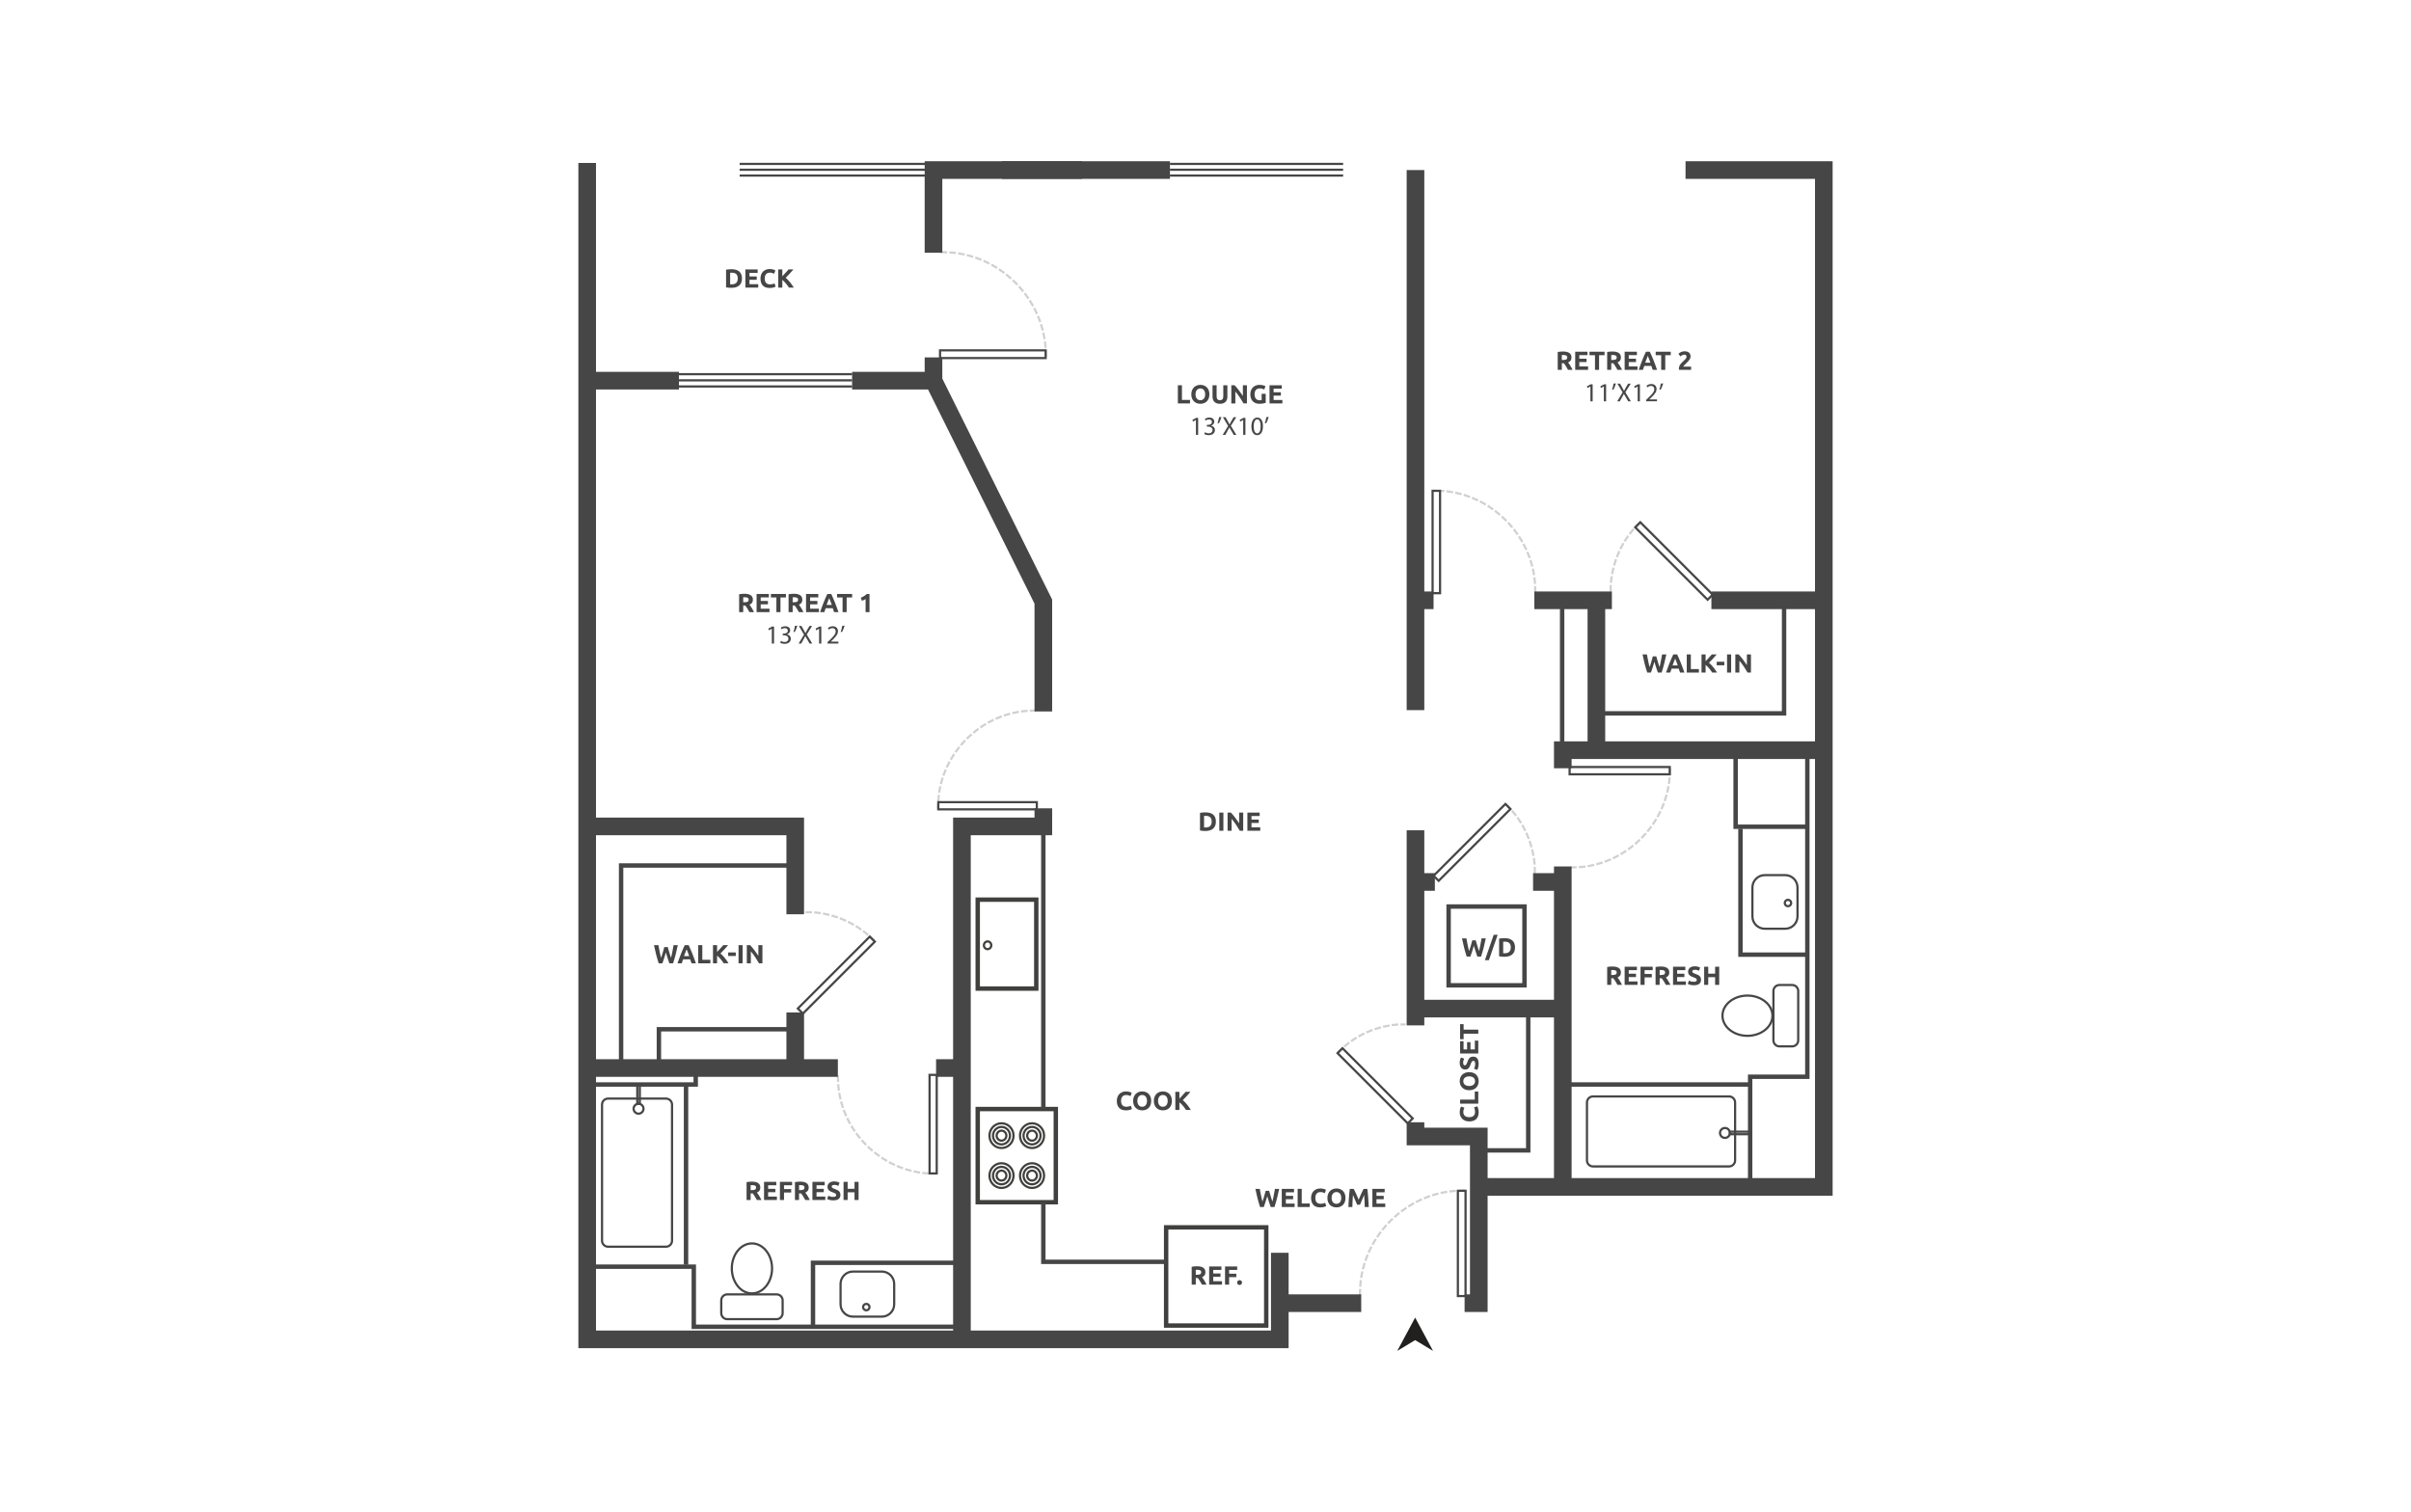 <?xml version="1.0" encoding="UTF-8"?><svg id="Layer_1" xmlns="http://www.w3.org/2000/svg" viewBox="0 0 998 626"><defs><style>.cls-1{fill:#464646;}.cls-2{fill:#fff;}.cls-3{fill:#221f1f;}.cls-4{fill:#cfd1d0;}.cls-5{fill:#40413f;}</style></defs><rect class="cls-2" x="-15" y="-13" width="1028" height="652"/><path class="cls-1" d="M466.039,459.668c-1.222,0-2.153-.339-2.792-1.019-.64-.679-.961-1.645-.961-2.896,0-.622.098-1.176.294-1.664.194-.488.462-.9.802-1.237.34-.335.745-.59,1.215-.764.469-.173.978-.26,1.529-.26.317,0,.608.023.868.071.26.046.486.102.682.162s.358.125.488.189c.13.066.225.116.282.153l-.488,1.365c-.232-.121-.501-.226-.807-.314-.308-.087-.656-.13-1.046-.13-.262,0-.517.043-.766.13s-.469.226-.661.417c-.191.193-.346.44-.46.743-.116.305-.175.674-.175,1.107,0,.347.039.67.114.971.077.299.2.558.369.775.169.216.392.389.666.515s.608.189.998.189c.246,0,.467-.014.661-.043.196-.029.369-.062.522-.103.151-.039.285-.084.401-.135.116-.05.219-.098.314-.141l.467,1.356c-.239.144-.576.274-1.009.39s-.937.173-1.508.173Z"/><path class="cls-1" d="M476.528,455.753c0,.643-.096,1.21-.289,1.698-.191.488-.453.896-.786,1.224-.333.33-.729.577-1.187.743-.46.168-.953.249-1.481.249-.513,0-.998-.082-1.454-.249-.454-.166-.852-.413-1.192-.743-.34-.328-.608-.736-.802-1.224-.196-.488-.294-1.055-.294-1.698s.102-1.208.305-1.696c.201-.488.474-.898.818-1.231s.741-.583,1.194-.749c.451-.166.927-.249,1.426-.249.513,0,.998.084,1.452.249.456.166.854.415,1.194.749s.608.743.802,1.231c.196.488.294,1.053.294,1.696ZM470.79,455.753c0,.369.045.702.135.998.091.298.221.552.39.764.171.214.378.378.624.494s.527.173.847.173c.31,0,.592-.057.841-.173s.458-.28.629-.494c.169-.212.299-.467.39-.764.089-.296.135-.629.135-.998s-.046-.702-.135-1.003c-.091-.299-.221-.556-.39-.77-.171-.212-.38-.378-.629-.494s-.531-.173-.841-.173c-.319,0-.601.059-.847.178s-.453.287-.624.499c-.169.214-.299.47-.39.77-.091.301-.135.631-.135.993Z"/><path class="cls-1" d="M485.096,455.753c0,.643-.096,1.21-.289,1.698-.191.488-.453.896-.786,1.224-.333.33-.729.577-1.187.743-.46.168-.953.249-1.481.249-.513,0-.998-.082-1.454-.249-.454-.166-.852-.413-1.192-.743-.34-.328-.608-.736-.802-1.224-.196-.488-.294-1.055-.294-1.698s.102-1.208.305-1.696c.201-.488.474-.898.818-1.231s.741-.583,1.194-.749c.451-.166.927-.249,1.426-.249.513,0,.998.084,1.452.249.456.166.854.415,1.194.749s.608.743.802,1.231c.196.488.294,1.053.294,1.696ZM479.358,455.753c0,.369.045.702.135.998.091.298.221.552.39.764.171.214.378.378.624.494s.527.173.847.173c.31,0,.592-.057.841-.173s.458-.28.629-.494c.169-.212.299-.467.39-.764.089-.296.135-.629.135-.998s-.046-.702-.135-1.003c-.091-.299-.221-.556-.39-.77-.171-.212-.38-.378-.629-.494s-.531-.173-.841-.173c-.319,0-.601.059-.847.178s-.453.287-.624.499c-.169.214-.299.47-.39.77-.091.301-.135.631-.135.993Z"/><path class="cls-1" d="M490.936,459.517c-.151-.244-.332-.51-.538-.793s-.429-.57-.668-.859-.488-.565-.75-.83c-.26-.264-.52-.497-.782-.7v3.183h-1.691v-7.517h1.691v2.826c.435-.458.877-.936,1.326-1.435s.864-.962,1.244-1.392h2.008c-.511.61-1.026,1.196-1.545,1.757-.517.563-1.062,1.128-1.634,1.698.602.501,1.181,1.096,1.741,1.784.558.69,1.094,1.449,1.611,2.277h-2.012Z"/><path class="cls-1" d="M525.339,492.979c.087.296.182.631.287,1.003s.217.757.335,1.155c.119.397.241.795.363,1.192.123.399.242.766.358,1.107.093-.369.189-.77.289-1.203.098-.435.191-.882.276-1.345.087-.463.173-.923.257-1.383s.162-.902.235-1.329h1.757c-.255,1.258-.547,2.536-.879,3.83s-.69,2.523-1.075,3.687h-1.547c-.253-.693-.499-1.422-.738-2.185-.237-.763-.472-1.527-.702-2.293-.232.766-.463,1.531-.695,2.293s-.474,1.492-.729,2.185h-1.545c-.385-1.164-.743-2.393-1.073-3.687-.332-1.294-.624-2.571-.877-3.83h1.832c.073.428.153.87.241,1.329s.178.919.273,1.383.191.911.289,1.345c.098.433.198.834.299,1.203.13-.355.257-.731.38-1.128s.244-.795.36-1.192.223-.78.319-1.149c.098-.369.187-.699.267-.987h1.442Z"/><path class="cls-1" d="M530.569,499.692v-7.517h5.075v1.422h-3.384v1.474h3.005v1.388h-3.005v1.812h3.634v1.42h-5.325Z"/><path class="cls-1" d="M542.163,498.238v1.454h-5.022v-7.517h1.691v6.063h3.331Z"/><path class="cls-1" d="M546.456,499.843c-1.222,0-2.153-.339-2.792-1.019-.64-.679-.961-1.645-.961-2.896,0-.622.098-1.176.294-1.664.194-.488.462-.9.802-1.237.34-.335.745-.59,1.215-.764.469-.173.978-.26,1.529-.26.317,0,.608.023.868.071.26.046.486.102.682.162s.358.125.488.189c.13.066.225.116.282.153l-.488,1.365c-.232-.121-.501-.226-.807-.314-.308-.087-.656-.13-1.046-.13-.262,0-.517.043-.766.13s-.469.226-.661.417c-.191.193-.346.44-.46.743-.116.305-.175.674-.175,1.107,0,.347.039.67.114.971.077.299.2.558.369.775.169.216.392.389.666.515s.608.189.998.189c.246,0,.467-.014.661-.043.196-.029.369-.062.522-.103.151-.039.285-.084.401-.135.116-.05.219-.098.314-.141l.467,1.356c-.239.144-.576.274-1.009.39s-.937.173-1.508.173Z"/><path class="cls-1" d="M556.946,495.928c0,.643-.096,1.21-.289,1.698-.191.488-.453.896-.786,1.224-.333.33-.729.577-1.187.743-.46.168-.953.249-1.481.249-.513,0-.998-.082-1.454-.249-.454-.166-.852-.413-1.192-.743-.34-.328-.608-.736-.802-1.224-.196-.488-.294-1.055-.294-1.698s.102-1.208.305-1.696c.201-.488.474-.898.818-1.231s.741-.583,1.194-.749c.451-.166.927-.249,1.426-.249.513,0,.998.084,1.452.249.456.166.854.415,1.194.749s.608.743.802,1.231c.196.488.294,1.053.294,1.696ZM551.207,495.928c0,.369.045.702.135.998.091.298.221.552.39.764.171.214.378.378.624.494s.527.173.847.173c.31,0,.592-.057.841-.173s.458-.28.629-.494c.169-.212.299-.467.39-.764.089-.296.135-.629.135-.998s-.046-.702-.135-1.003c-.091-.299-.221-.556-.39-.77-.171-.212-.38-.378-.629-.494s-.531-.173-.841-.173c-.319,0-.601.059-.847.178s-.453.287-.624.499c-.169.214-.299.47-.39.77-.091.301-.135.631-.135.993Z"/><path class="cls-1" d="M560.351,492.175c.13.239.28.535.451.884.169.351.347.731.533,1.139.185.41.367.827.549,1.253.182.428.351.829.511,1.205.159-.376.33-.777.511-1.205.18-.426.363-.843.549-1.253.185-.408.362-.788.533-1.139.169-.349.321-.645.451-.884h1.54c.073.499.139,1.058.201,1.677.061.618.116,1.262.162,1.93s.091,1.34.13,2.012.075,1.304.103,1.898h-1.648c-.021-.731-.052-1.525-.087-2.386s-.091-1.729-.162-2.604c-.13.305-.276.641-.435,1.009-.16.369-.317.738-.474,1.107-.155.369-.306.722-.451,1.058-.146.335-.269.624-.371.861h-1.181c-.102-.237-.225-.526-.371-.861-.144-.337-.296-.69-.451-1.058-.157-.369-.314-.738-.474-1.107-.159-.367-.305-.704-.435-1.009-.071.875-.127,1.743-.162,2.604s-.066,1.655-.087,2.386h-1.648c.029-.593.064-1.226.103-1.898s.084-1.344.13-2.012.102-1.312.162-1.93c.062-.618.128-1.178.201-1.677h1.616Z"/><path class="cls-1" d="M568.083,499.692v-7.517h5.075v1.422h-3.384v1.474h3.005v1.388h-3.005v1.812h3.634v1.42h-5.325Z"/><path class="cls-1" d="M307.13,115.299c0,.651-.102,1.219-.303,1.703-.203.485-.49.886-.863,1.204-.372.319-.827.557-1.361.716-.535.159-1.135.239-1.8.239-.305,0-.659-.013-1.064-.038-.405-.026-.802-.077-1.192-.158v-7.32c.39-.073.797-.121,1.221-.147.422-.025.786-.037,1.089-.037.643,0,1.228.072,1.752.216s.975.372,1.351.683.665.708.868,1.193c.201.484.303,1.067.303,1.746ZM302.239,117.685c.08.007.173.013.276.016.105.004.23.006.374.006.847,0,1.474-.214,1.882-.641.408-.426.613-1.016.613-1.768,0-.788-.194-1.384-.585-1.789-.392-.405-1.009-.608-1.855-.608-.116,0-.235.003-.358.006s-.239.013-.347.027v4.75Z"/><path class="cls-1" d="M308.54,119.062v-7.516h5.075v1.42h-3.384v1.476h3.005v1.388h-3.005v1.811h3.634v1.421h-5.325Z"/><path class="cls-1" d="M318.539,119.214c-1.222,0-2.153-.34-2.792-1.019-.64-.679-.961-1.645-.961-2.896,0-.621.098-1.176.294-1.664.194-.488.462-.9.802-1.237.34-.336.745-.591,1.215-.764.469-.173.978-.26,1.529-.26.317,0,.608.024.868.07.26.047.486.102.682.163s.358.125.488.19.225.116.282.151l-.488,1.367c-.232-.123-.501-.228-.807-.315-.308-.086-.656-.13-1.046-.13-.262,0-.517.044-.766.13s-.469.226-.661.418c-.191.192-.346.439-.46.742-.116.304-.175.673-.175,1.107,0,.347.039.671.114.97.077.3.2.559.369.776.169.216.392.389.666.515s.608.19.998.19c.246,0,.467-.014.661-.044.196-.029.369-.063.522-.103.151-.039.285-.085.401-.135.116-.05.219-.097.314-.141l.467,1.355c-.239.145-.576.275-1.009.391-.433.115-.937.173-1.508.173Z"/><path class="cls-1" d="M326.571,119.062c-.151-.244-.332-.509-.538-.793s-.429-.57-.668-.859-.488-.565-.75-.83c-.26-.265-.52-.499-.782-.702v3.184h-1.691v-7.516h1.691v2.825c.435-.457.877-.935,1.326-1.434s.864-.962,1.244-1.391h2.008c-.511.61-1.026,1.195-1.545,1.757-.517.562-1.062,1.128-1.634,1.697.602.502,1.181,1.096,1.741,1.785.558.688,1.094,1.447,1.611,2.277h-2.012Z"/><path class="cls-1" d="M647.002,145.518c1.128,0,1.992.201,2.593.601s.9,1.025.9,1.871c0,.527-.121.956-.363,1.285s-.592.587-1.046.775c.151.188.31.404.478.646.166.242.33.495.492.759.164.264.321.538.472.824.151.285.294.566.424.84h-1.893c-.137-.246-.278-.495-.419-.749s-.287-.499-.435-.738c-.15-.238-.296-.464-.442-.677-.144-.214-.29-.407-.435-.58h-.836v2.744h-1.691v-7.407c.369-.072.75-.123,1.144-.152.394-.029.747-.043,1.057-.043ZM647.1,146.96c-.123,0-.234.004-.332.012-.096.007-.189.014-.276.021v2.039h.478c.636,0,1.092-.079,1.367-.239.274-.159.412-.429.412-.813,0-.369-.139-.631-.417-.787-.278-.155-.69-.234-1.231-.234Z"/><path class="cls-1" d="M652.035,153.12v-7.516h5.075v1.42h-3.384v1.476h3.005v1.388h-3.005v1.811h3.634v1.421h-5.325Z"/><path class="cls-1" d="M664.181,145.605v1.443h-2.267v6.073h-1.691v-6.073h-2.267v-1.443h6.225Z"/><path class="cls-1" d="M667.467,145.518c1.128,0,1.992.201,2.593.601s.9,1.025.9,1.871c0,.527-.121.956-.363,1.285s-.592.587-1.046.775c.151.188.31.404.478.646.166.242.33.495.492.759.164.264.321.538.472.824.151.285.294.566.424.84h-1.893c-.137-.246-.278-.495-.419-.749s-.287-.499-.435-.738c-.15-.238-.296-.464-.442-.677-.144-.214-.29-.407-.435-.58h-.836v2.744h-1.691v-7.407c.369-.072.75-.123,1.144-.152.394-.029.747-.043,1.057-.043ZM667.566,146.96c-.123,0-.234.004-.332.012-.096.007-.189.014-.276.021v2.039h.478c.636,0,1.092-.079,1.367-.239.274-.159.412-.429.412-.813,0-.369-.139-.631-.417-.787-.278-.155-.69-.234-1.231-.234Z"/><path class="cls-1" d="M672.5,153.12v-7.516h5.075v1.42h-3.384v1.476h3.005v1.388h-3.005v1.811h3.634v1.421h-5.325Z"/><path class="cls-1" d="M684.114,153.12c-.084-.261-.173-.529-.269-.805s-.193-.55-.287-.822h-2.937c-.094.274-.189.549-.285.824-.094.276-.184.543-.266.803h-1.757c.283-.81.551-1.558.805-2.245.253-.686.501-1.334.745-1.941.242-.608.481-1.184.718-1.73.235-.545.479-1.079.734-1.599h1.604c.246.52.49,1.054.729,1.599.241.546.481,1.123.725,1.73.242.607.492,1.255.747,1.941.253.687.522,1.435.805,2.245h-1.812ZM682.082,147.307c-.039.109-.094.258-.166.446-.073.188-.155.405-.249.651-.093.246-.196.517-.31.814-.116.296-.232.606-.351.931h2.149c-.114-.326-.226-.637-.333-.935-.109-.297-.21-.569-.308-.814-.096-.246-.182-.463-.255-.651-.073-.187-.132-.334-.176-.441Z"/><path class="cls-1" d="M691.577,145.605v1.443h-2.267v6.073h-1.691v-6.073h-2.267v-1.443h6.225Z"/><path class="cls-1" d="M699.776,147.578c0,.275-.055.539-.164.792s-.249.497-.422.732c-.173.235-.369.462-.586.678-.216.217-.429.423-.64.618-.109.102-.226.215-.353.341s-.248.255-.362.385c-.116.13-.219.251-.31.363s-.146.205-.168.277h3.231v1.355h-5.009c-.014-.079-.021-.181-.021-.304v-.26c0-.347.055-.665.168-.954s.258-.559.438-.808c.182-.249.385-.482.613-.7.228-.216.454-.434.679-.65.173-.167.335-.323.486-.472.153-.148.287-.292.403-.434.114-.141.205-.282.271-.422.064-.142.098-.284.098-.429,0-.318-.091-.543-.273-.673-.18-.13-.405-.195-.672-.195-.194,0-.378.031-.547.093-.171.061-.326.134-.467.216s-.262.167-.363.249-.176.151-.228.201l-.802-1.128c.317-.296.688-.54,1.112-.732.422-.192.877-.288,1.361-.288.44,0,.82.051,1.139.152.317.101.579.243.786.428.205.184.358.409.454.673.098.264.148.562.148.895Z"/><path class="cls-1" d="M658.333,159.982h-.021l-1.224.661-.184-.726,1.538-.823h.813v7.041h-.921v-6.153Z"/><path class="cls-1" d="M663.896,159.982h-.021l-1.224.661-.184-.726,1.538-.823h.813v7.041h-.921v-6.153Z"/><path class="cls-1" d="M668.897,158.715c-.248.91-.715,2.069-1.018,2.567l-.606.076c.237-.639.519-1.765.638-2.546l.986-.097Z"/><path class="cls-1" d="M673.97,166.135l-.932-1.614c-.38-.618-.617-1.018-.845-1.441h-.021c-.207.422-.412.813-.791,1.452l-.877,1.603h-1.083l2.231-3.693-2.144-3.607h1.092l.964,1.711c.271.477.478.846.672,1.235h.034c.205-.433.389-.769.659-1.235l.996-1.711h1.083l-2.22,3.553,2.276,3.748h-1.094Z"/><path class="cls-1" d="M677.898,159.982h-.021l-1.224.661-.184-.726,1.538-.823h.813v7.041h-.921v-6.153Z"/><path class="cls-1" d="M681.394,166.135v-.585l.747-.726c1.798-1.712,2.611-2.621,2.621-3.683,0-.715-.347-1.376-1.397-1.376-.64,0-1.171.325-1.495.596l-.303-.672c.486-.412,1.18-.715,1.992-.715,1.516,0,2.156,1.04,2.156,2.047,0,1.3-.943,2.35-2.427,3.781l-.563.519v.022h3.163v.79h-4.494Z"/><path class="cls-1" d="M688.462,158.715c-.248.91-.715,2.069-1.018,2.567l-.606.076c.237-.639.519-1.765.638-2.546l.986-.097Z"/><path class="cls-1" d="M308.153,245.809c1.128,0,1.992.201,2.593.601s.9,1.025.9,1.871c0,.527-.121.956-.363,1.285s-.592.587-1.046.775c.151.188.31.404.478.646.166.242.33.495.492.759.164.264.321.538.472.824.151.285.294.566.424.84h-1.893c-.137-.246-.278-.495-.419-.749s-.287-.499-.435-.738c-.15-.238-.296-.464-.442-.677-.144-.214-.29-.407-.435-.58h-.836v2.744h-1.691v-7.407c.369-.072.75-.123,1.144-.152.394-.029.747-.043,1.057-.043ZM308.251,247.251c-.123,0-.234.004-.332.012-.096.007-.189.014-.276.021v2.039h.478c.636,0,1.092-.079,1.367-.239.274-.159.412-.429.412-.813,0-.369-.139-.631-.417-.787-.278-.155-.69-.234-1.231-.234Z"/><path class="cls-1" d="M313.186,253.411v-7.516h5.075v1.42h-3.384v1.476h3.005v1.388h-3.005v1.811h3.634v1.421h-5.325Z"/><path class="cls-1" d="M325.332,245.896v1.443h-2.267v6.073h-1.691v-6.073h-2.267v-1.443h6.225Z"/><path class="cls-1" d="M328.619,245.809c1.128,0,1.992.201,2.593.601s.9,1.025.9,1.871c0,.527-.121.956-.363,1.285s-.592.587-1.046.775c.151.188.31.404.478.646.166.242.33.495.492.759.164.264.321.538.472.824.151.285.294.566.424.84h-1.893c-.137-.246-.278-.495-.419-.749s-.287-.499-.435-.738c-.15-.238-.296-.464-.442-.677-.144-.214-.29-.407-.435-.58h-.836v2.744h-1.691v-7.407c.369-.072.75-.123,1.144-.152.394-.029.747-.043,1.057-.043ZM328.717,247.251c-.123,0-.234.004-.332.012-.096.007-.189.014-.276.021v2.039h.478c.636,0,1.092-.079,1.367-.239.274-.159.412-.429.412-.813,0-.369-.139-.631-.417-.787-.278-.155-.69-.234-1.231-.234Z"/><path class="cls-1" d="M333.651,253.411v-7.516h5.075v1.42h-3.384v1.476h3.005v1.388h-3.005v1.811h3.634v1.421h-5.325Z"/><path class="cls-1" d="M345.265,253.411c-.084-.261-.173-.529-.269-.805s-.193-.55-.287-.822h-2.937c-.094.274-.189.549-.285.824-.094.276-.184.543-.266.803h-1.757c.283-.81.551-1.558.805-2.245.253-.686.501-1.334.745-1.941.242-.608.481-1.184.718-1.73.235-.545.479-1.079.734-1.599h1.604c.246.52.49,1.054.729,1.599.241.546.481,1.123.725,1.73.242.607.492,1.255.747,1.941.253.687.522,1.435.805,2.245h-1.812ZM343.233,247.598c-.039.109-.094.258-.166.446-.073.188-.155.405-.249.651-.093.246-.196.517-.31.814-.116.296-.232.606-.351.931h2.149c-.114-.326-.226-.637-.333-.935-.109-.297-.21-.569-.308-.814-.096-.246-.182-.463-.255-.651-.073-.187-.132-.334-.176-.441Z"/><path class="cls-1" d="M352.728,245.896v1.443h-2.267v6.073h-1.691v-6.073h-2.267v-1.443h6.225Z"/><path class="cls-1" d="M356.307,247.458c.21-.087.428-.186.656-.298s.451-.235.666-.369c.217-.134.426-.274.624-.423.2-.148.378-.305.538-.471h1.128v7.516h-1.616v-5.412c-.217.145-.46.277-.727.397-.267.118-.527.222-.78.308l-.488-1.247Z"/><path class="cls-1" d="M319.484,260.273h-.021l-1.224.661-.184-.726,1.538-.823h.813v7.041h-.921v-6.153Z"/><path class="cls-1" d="M323.207,265.332c.271.174.9.445,1.559.445,1.224,0,1.604-.78,1.593-1.365-.011-.986-.9-1.408-1.819-1.408h-.531v-.716h.531c.693,0,1.57-.357,1.57-1.191,0-.563-.356-1.061-1.235-1.061-.563,0-1.105.249-1.408.466l-.249-.693c.369-.271,1.083-.542,1.843-.542,1.386,0,2.014.823,2.014,1.679,0,.725-.433,1.343-1.299,1.657v.021c.866.174,1.57.823,1.57,1.809,0,1.126-.877,2.113-2.568,2.113-.789,0-1.483-.249-1.83-.477l.26-.737Z"/><path class="cls-1" d="M330.048,259.006c-.248.91-.715,2.069-1.018,2.567l-.606.076c.237-.639.519-1.765.638-2.546l.986-.097Z"/><path class="cls-1" d="M335.121,266.426l-.932-1.614c-.38-.618-.617-1.018-.845-1.441h-.021c-.207.422-.412.813-.791,1.452l-.877,1.603h-1.083l2.231-3.693-2.144-3.607h1.092l.964,1.711c.271.477.478.846.672,1.235h.034c.205-.433.389-.769.659-1.235l.996-1.711h1.083l-2.22,3.553,2.276,3.748h-1.094Z"/><path class="cls-1" d="M339.049,260.273h-.021l-1.224.661-.184-.726,1.538-.823h.813v7.041h-.921v-6.153Z"/><path class="cls-1" d="M342.545,266.426v-.585l.747-.726c1.798-1.712,2.611-2.621,2.621-3.683,0-.715-.347-1.376-1.397-1.376-.64,0-1.171.325-1.495.596l-.303-.672c.486-.412,1.18-.715,1.992-.715,1.516,0,2.156,1.04,2.156,2.047,0,1.3-.943,2.35-2.427,3.781l-.563.519v.022h3.163v.79h-4.494Z"/><path class="cls-1" d="M349.613,259.006c-.248.91-.715,2.069-1.018,2.567l-.606.076c.237-.639.519-1.765.638-2.546l.986-.097Z"/><path class="cls-1" d="M492.585,165.559v1.453h-5.022v-7.516h1.691v6.063h3.331Z"/><path class="cls-1" d="M500.611,163.249c0,.644-.096,1.21-.289,1.697-.191.488-.453.897-.786,1.226s-.729.577-1.187.742c-.46.167-.953.249-1.481.249-.513,0-.998-.083-1.454-.249-.454-.166-.852-.413-1.192-.742s-.608-.738-.802-1.226c-.196-.487-.294-1.053-.294-1.697,0-.643.102-1.209.305-1.696.201-.488.474-.899.818-1.231s.741-.582,1.194-.749c.451-.166.927-.249,1.426-.249.513,0,.998.084,1.452.249.456.167.854.416,1.194.749s.608.743.802,1.231c.196.487.294,1.053.294,1.696ZM494.873,163.249c0,.369.045.702.135.998.091.297.221.551.39.764.171.214.378.378.624.494s.527.174.847.174c.31,0,.592-.058.841-.174s.458-.28.629-.494c.169-.213.299-.468.39-.764.089-.296.135-.629.135-.998,0-.368-.046-.703-.135-1.002-.091-.3-.221-.557-.39-.771-.171-.213-.38-.378-.629-.494-.249-.115-.531-.173-.841-.173-.319,0-.601.06-.847.179-.246.118-.453.285-.624.498-.169.214-.299.47-.39.771-.091.299-.135.631-.135.992Z"/><path class="cls-1" d="M504.957,167.164c-.527,0-.984-.074-1.367-.222s-.699-.355-.948-.618-.435-.578-.554-.944-.178-.768-.178-1.209v-4.674h1.691v4.534c0,.304.036.562.103.775.07.213.164.387.282.52.119.135.266.23.435.288s.356.086.558.086c.413,0,.747-.127,1.003-.38s.385-.683.385-1.29v-4.534h1.693v4.674c0,.441-.062.846-.185,1.214s-.31.685-.563.949c-.253.265-.576.469-.966.613s-.854.216-1.388.216Z"/><path class="cls-1" d="M514.73,167.012c-.485-.861-1.009-1.71-1.574-2.548-.563-.839-1.164-1.631-1.8-2.376v4.924h-1.67v-7.516h1.377c.239.239.502.531.791.879.289.347.585.717.884,1.111.299.395.599.803.895,1.226s.576.83.836,1.22v-4.436h1.681v7.516h-1.42Z"/><path class="cls-1" d="M521.552,160.798c-.788,0-1.358.218-1.709.656-.349.438-.526,1.035-.526,1.794,0,.369.045.704.13,1.003.087.3.217.559.39.776.175.216.39.385.65.504.262.118.565.178.912.178.187,0,.347-.004.483-.011.134-.007.249-.021.351-.043v-2.614h1.693v3.72c-.203.079-.529.165-.977.255-.449.09-1.002.135-1.659.135-.565,0-1.076-.086-1.534-.26-.46-.174-.852-.427-1.178-.759-.324-.332-.576-.741-.754-1.225-.176-.485-.266-1.038-.266-1.66,0-.629.098-1.185.294-1.67.194-.485.462-.895.802-1.231.34-.336.74-.591,1.198-.764.46-.173.95-.26,1.47-.26.355,0,.674.024.961.07.285.047.531.102.738.163.205.061.374.125.51.19.134.065.228.116.287.151l-.488,1.356c-.232-.123-.497-.23-.797-.32-.301-.091-.627-.135-.982-.135Z"/><path class="cls-1" d="M525.499,167.012v-7.516h5.075v1.42h-3.384v1.476h3.005v1.388h-3.005v1.811h3.634v1.421h-5.325Z"/><path class="cls-1" d="M495.037,173.874h-.021l-1.224.661-.184-.726,1.538-.823h.813v7.041h-.921v-6.153Z"/><path class="cls-1" d="M498.759,178.933c.271.174.9.445,1.559.445,1.224,0,1.604-.78,1.593-1.365-.011-.986-.9-1.408-1.819-1.408h-.531v-.716h.531c.693,0,1.57-.357,1.57-1.191,0-.563-.356-1.061-1.235-1.061-.563,0-1.105.249-1.408.466l-.249-.693c.369-.271,1.083-.542,1.843-.542,1.386,0,2.014.823,2.014,1.679,0,.725-.433,1.343-1.299,1.657v.021c.866.174,1.57.823,1.57,1.809,0,1.127-.877,2.113-2.568,2.113-.789,0-1.483-.249-1.83-.477l.26-.737Z"/><path class="cls-1" d="M505.601,172.607c-.248.91-.715,2.069-1.018,2.567l-.606.076c.237-.639.519-1.765.638-2.546l.986-.097Z"/><path class="cls-1" d="M510.674,180.027l-.932-1.614c-.38-.618-.617-1.018-.845-1.441h-.021c-.207.422-.412.813-.791,1.452l-.877,1.603h-1.083l2.231-3.693-2.144-3.607h1.092l.964,1.711c.271.477.478.846.672,1.235h.032c.207-.433.39-.769.661-1.235l.996-1.711h1.083l-2.22,3.553,2.276,3.748h-1.094Z"/><path class="cls-1" d="M514.602,173.874h-.021l-1.224.661-.184-.726,1.538-.823h.813v7.041h-.921v-6.153Z"/><path class="cls-1" d="M522.776,176.431c0,2.394-.887,3.716-2.447,3.716-1.376,0-2.308-1.289-2.329-3.618,0-2.362,1.018-3.661,2.447-3.661,1.484,0,2.329,1.321,2.329,3.563ZM518.954,176.539c0,1.83.563,2.87,1.429,2.87.975,0,1.44-1.137,1.44-2.935,0-1.733-.444-2.871-1.429-2.871-.834,0-1.44,1.018-1.44,2.936Z"/><path class="cls-1" d="M525.166,172.607c-.248.91-.715,2.069-1.018,2.567l-.606.076c.237-.639.519-1.765.638-2.546l.986-.097Z"/><path class="cls-1" d="M503.304,340.154c0,.65-.102,1.219-.303,1.704-.203.485-.49.886-.863,1.203-.372.319-.827.558-1.361.716s-1.135.239-1.8.239c-.305,0-.659-.013-1.064-.039-.405-.025-.802-.077-1.192-.157v-7.321c.39-.071.797-.121,1.221-.146.422-.025.786-.037,1.089-.037.643,0,1.228.071,1.752.217.524.144.975.372,1.351.682s.665.709.868,1.192c.201.485.303,1.067.303,1.746ZM498.412,342.541c.08.007.173.013.276.016.105.004.23.005.374.005.847,0,1.474-.212,1.882-.64.408-.426.613-1.016.613-1.768,0-.788-.194-1.385-.585-1.789-.392-.405-1.009-.608-1.855-.608-.116,0-.235.002-.358.005s-.239.013-.347.027v4.751Z"/><path class="cls-1" d="M504.713,336.401h1.691v7.517h-1.691v-7.517Z"/><path class="cls-1" d="M513.183,343.918c-.485-.861-1.009-1.709-1.574-2.548-.563-.839-1.164-1.631-1.8-2.376v4.924h-1.67v-7.517h1.377c.239.239.502.533.791.879.289.347.585.718.884,1.112s.599.804.895,1.226.576.83.836,1.221v-4.437h1.681v7.517h-1.42Z"/><path class="cls-1" d="M516.34,343.918v-7.517h5.075v1.422h-3.384v1.474h3.005v1.388h-3.005v1.812h3.634v1.42h-5.325Z"/><path class="cls-1" d="M667.466,400.123c1.128,0,1.992.2,2.593.602.601.401.9,1.025.9,1.869,0,.529-.121.957-.363,1.287-.242.328-.592.586-1.046.775.151.187.31.403.478.645.166.242.33.495.492.759.164.264.321.538.472.823.151.287.294.567.424.841h-1.893c-.137-.246-.278-.495-.419-.749s-.287-.499-.435-.738c-.15-.239-.296-.463-.442-.677-.144-.214-.29-.406-.435-.581h-.836v2.744h-1.691v-7.408c.369-.071.75-.123,1.144-.151s.747-.043,1.057-.043ZM667.564,401.564c-.123,0-.234.004-.332.011-.096.007-.189.014-.276.021v2.041h.478c.636,0,1.092-.08,1.367-.239s.412-.431.412-.814c0-.369-.139-.631-.417-.786s-.69-.234-1.231-.234Z"/><path class="cls-1" d="M672.498,407.725v-7.517h5.075v1.422h-3.384v1.474h3.005v1.388h-3.005v1.812h3.634v1.42h-5.325Z"/><path class="cls-1" d="M679.071,407.725v-7.517h5.033v1.422h-3.341v1.572h2.973v1.42h-2.973v3.103h-1.691Z"/><path class="cls-1" d="M687.496,400.123c1.128,0,1.992.2,2.593.602.601.401.9,1.025.9,1.869,0,.529-.121.957-.363,1.287-.242.328-.592.586-1.046.775.151.187.31.403.478.645.166.242.33.495.492.759.164.264.321.538.472.823.151.287.294.567.424.841h-1.893c-.137-.246-.278-.495-.419-.749s-.287-.499-.435-.738c-.15-.239-.296-.463-.442-.677-.144-.214-.29-.406-.435-.581h-.836v2.744h-1.691v-7.408c.369-.071.75-.123,1.144-.151s.747-.043,1.057-.043ZM687.594,401.564c-.123,0-.234.004-.332.011-.096.007-.189.014-.276.021v2.041h.478c.636,0,1.092-.08,1.367-.239s.412-.431.412-.814c0-.369-.139-.631-.417-.786s-.69-.234-1.231-.234Z"/><path class="cls-1" d="M692.529,407.725v-7.517h5.075v1.422h-3.384v1.474h3.005v1.388h-3.005v1.812h3.634v1.42h-5.325Z"/><path class="cls-1" d="M701.15,406.435c.239,0,.435-.02.592-.061.155-.039.28-.093.374-.162.093-.068.159-.15.194-.244.037-.094.055-.198.055-.314,0-.246-.116-.451-.347-.613-.232-.164-.629-.339-1.192-.526-.246-.087-.492-.187-.738-.299s-.467-.253-.663-.422c-.194-.169-.353-.376-.476-.618s-.185-.536-.185-.884.066-.659.196-.937c.13-.28.314-.517.552-.711.239-.196.527-.346.868-.451.34-.103.724-.157,1.149-.157.506,0,.945.055,1.313.162.367.109.672.228.911.358l-.488,1.335c-.21-.109-.444-.205-.7-.287-.257-.084-.565-.125-.927-.125-.405,0-.697.055-.873.168s-.266.283-.266.515c0,.137.032.253.098.347.064.093.157.178.276.255.119.075.257.144.412.205.155.062.328.125.515.191.39.144.731.287,1.019.428.29.141.529.306.722.494.191.189.335.408.428.661.094.253.143.561.143.923,0,.7-.246,1.246-.738,1.632s-1.233.579-2.224.579c-.333,0-.633-.02-.9-.059-.267-.041-.504-.089-.711-.146-.205-.059-.383-.119-.531-.185-.148-.064-.273-.127-.374-.184l.478-1.345c.225.123.501.234.83.332.328.096.731.146,1.208.146Z"/><path class="cls-1" d="M709.947,400.208h1.691v7.517h-1.691v-3.188h-2.842v3.188h-1.691v-7.517h1.691v2.874h2.842v-2.874Z"/><path class="cls-1" d="M311.231,489.18c1.128,0,1.992.2,2.593.602.601.401.9,1.025.9,1.869,0,.529-.121.957-.363,1.287-.242.328-.592.586-1.046.775.151.187.31.403.478.645.166.242.33.495.492.759.164.264.321.538.472.823.151.287.294.567.424.841h-1.893c-.137-.246-.278-.495-.419-.749s-.287-.499-.435-.738c-.15-.239-.296-.463-.442-.677-.144-.214-.29-.406-.435-.581h-.836v2.744h-1.691v-7.408c.369-.071.75-.123,1.144-.151s.747-.043,1.057-.043ZM311.329,490.621c-.123,0-.234.004-.332.011-.096.007-.189.014-.276.021v2.041h.478c.636,0,1.092-.08,1.367-.239s.412-.431.412-.814c0-.369-.139-.631-.417-.786s-.69-.234-1.231-.234Z"/><path class="cls-1" d="M316.264,496.782v-7.517h5.075v1.422h-3.384v1.474h3.005v1.388h-3.005v1.812h3.634v1.42h-5.325Z"/><path class="cls-1" d="M322.836,496.782v-7.517h5.033v1.422h-3.341v1.572h2.973v1.42h-2.973v3.103h-1.691Z"/><path class="cls-1" d="M331.261,489.18c1.128,0,1.992.2,2.593.602.601.401.9,1.025.9,1.869,0,.529-.121.957-.363,1.287-.242.328-.592.586-1.046.775.151.187.31.403.478.645.166.242.33.495.492.759.164.264.321.538.472.823.151.287.294.567.424.841h-1.893c-.137-.246-.278-.495-.419-.749s-.287-.499-.435-.738c-.15-.239-.296-.463-.442-.677-.144-.214-.29-.406-.435-.581h-.836v2.744h-1.691v-7.408c.369-.071.75-.123,1.144-.151s.747-.043,1.057-.043ZM331.359,490.621c-.123,0-.234.004-.332.011-.096.007-.189.014-.276.021v2.041h.478c.636,0,1.092-.08,1.367-.239s.412-.431.412-.814c0-.369-.139-.631-.417-.786s-.69-.234-1.231-.234Z"/><path class="cls-1" d="M336.294,496.782v-7.517h5.075v1.422h-3.384v1.474h3.005v1.388h-3.005v1.812h3.634v1.42h-5.325Z"/><path class="cls-1" d="M344.916,495.492c.239,0,.435-.02.592-.061.155-.039.28-.093.374-.162.093-.068.159-.15.194-.244.037-.094.055-.198.055-.314,0-.246-.116-.451-.347-.613-.232-.164-.629-.339-1.192-.526-.246-.087-.492-.187-.738-.299s-.467-.253-.663-.422c-.194-.169-.353-.376-.476-.618s-.185-.536-.185-.884.066-.659.196-.937c.13-.28.314-.517.552-.711.239-.196.527-.346.868-.451.34-.103.724-.157,1.149-.157.506,0,.945.055,1.313.162.367.109.672.228.911.358l-.488,1.335c-.21-.109-.444-.205-.7-.287-.257-.084-.565-.125-.927-.125-.405,0-.697.055-.873.168s-.266.283-.266.515c0,.137.032.253.098.347.064.093.157.178.276.255.119.075.257.144.412.205.155.062.328.125.515.191.39.144.731.287,1.019.428.29.141.529.306.722.494.191.189.335.408.428.661.094.253.143.561.143.923,0,.7-.246,1.246-.738,1.632s-1.233.579-2.224.579c-.333,0-.633-.02-.9-.059-.267-.041-.504-.089-.711-.146-.205-.059-.383-.119-.531-.185-.148-.064-.273-.127-.374-.184l.478-1.345c.225.123.501.234.83.332.328.096.731.146,1.208.146Z"/><path class="cls-1" d="M353.712,489.265h1.691v7.517h-1.691v-3.188h-2.842v3.188h-1.691v-7.517h1.691v2.874h2.842v-2.874Z"/><path class="cls-5" d="M427.199,475.72c-2.999,0-5.441-2.5-5.441-5.574s2.441-5.576,5.441-5.576,5.439,2.502,5.439,5.576-2.44,5.574-5.439,5.574ZM427.199,465.482c-2.497,0-4.528,2.092-4.528,4.664,0,2.57,2.032,4.662,4.528,4.662s4.526-2.092,4.526-4.662c0-2.571-2.03-4.664-4.526-4.664Z"/><path class="cls-5" d="M427.199,474.223c-2.194,0-3.978-1.828-3.978-4.077,0-2.247,1.784-4.076,3.978-4.076,2.196,0,3.981,1.828,3.981,4.076,0,2.249-1.786,4.077-3.981,4.077ZM427.199,466.982c-1.689,0-3.065,1.419-3.065,3.163s1.376,3.165,3.065,3.165c1.693,0,3.069-1.42,3.069-3.165s-1.376-3.163-3.069-3.163Z"/><path class="cls-5" d="M427.199,472.669c-1.361,0-2.47-1.132-2.47-2.523,0-1.394,1.108-2.527,2.47-2.527,1.363,0,2.472,1.133,2.472,2.527,0,1.392-1.108,2.523-2.472,2.523ZM427.199,468.531c-.859,0-1.558.724-1.558,1.615,0,.887.699,1.611,1.558,1.611s1.559-.724,1.559-1.611c0-.891-.7-1.615-1.559-1.615Z"/><path class="cls-5" d="M414.559,475.72c-2.999,0-5.441-2.5-5.441-5.574s2.441-5.576,5.441-5.576,5.441,2.502,5.441,5.576-2.441,5.574-5.441,5.574ZM414.559,465.482c-2.497,0-4.528,2.092-4.528,4.664,0,2.57,2.032,4.662,4.528,4.662s4.528-2.092,4.528-4.662c0-2.571-2.032-4.664-4.528-4.664Z"/><path class="cls-5" d="M414.559,474.223c-2.194,0-3.978-1.828-3.978-4.077,0-2.247,1.784-4.076,3.978-4.076s3.978,1.828,3.978,4.076c0,2.249-1.784,4.077-3.978,4.077ZM414.559,466.982c-1.689,0-3.065,1.419-3.065,3.163s1.376,3.165,3.065,3.165,3.065-1.42,3.065-3.165-1.376-3.163-3.065-3.163Z"/><path class="cls-5" d="M414.559,472.669c-1.361,0-2.47-1.132-2.47-2.523,0-1.394,1.108-2.527,2.47-2.527s2.47,1.133,2.47,2.527c0,1.392-1.108,2.523-2.47,2.523ZM414.559,468.531c-.859,0-1.558.724-1.558,1.615,0,.887.699,1.611,1.558,1.611s1.558-.724,1.558-1.611c0-.891-.699-1.615-1.558-1.615Z"/><path class="cls-5" d="M427.199,492.252c-2.999,0-5.441-2.502-5.441-5.578,0-3.074,2.441-5.576,5.441-5.576s5.439,2.502,5.439,5.576c0,3.076-2.44,5.578-5.439,5.578ZM427.199,482.01c-2.497,0-4.528,2.092-4.528,4.664,0,2.573,2.032,4.665,4.528,4.665s4.526-2.092,4.526-4.665c0-2.571-2.03-4.664-4.526-4.664Z"/><path class="cls-5" d="M427.199,490.75c-2.194,0-3.978-1.828-3.978-4.076s1.784-4.074,3.978-4.074c2.196,0,3.981,1.827,3.981,4.074s-1.786,4.076-3.981,4.076ZM427.199,483.512c-1.689,0-3.065,1.419-3.065,3.161,0,1.745,1.376,3.163,3.065,3.163,1.693,0,3.069-1.419,3.069-3.163,0-1.743-1.376-3.161-3.069-3.161Z"/><path class="cls-5" d="M427.199,489.201c-1.361,0-2.47-1.133-2.47-2.527,0-1.392,1.108-2.523,2.47-2.523,1.363,0,2.472,1.132,2.472,2.523,0,1.394-1.108,2.527-2.472,2.527ZM427.199,485.063c-.859,0-1.558.724-1.558,1.611,0,.891.699,1.615,1.558,1.615s1.559-.724,1.559-1.615c0-.887-.7-1.611-1.559-1.611Z"/><path class="cls-5" d="M414.559,492.252c-2.999,0-5.441-2.502-5.441-5.578,0-3.074,2.441-5.576,5.441-5.576s5.441,2.502,5.441,5.576c0,3.076-2.441,5.578-5.441,5.578ZM414.559,482.01c-2.497,0-4.528,2.092-4.528,4.664,0,2.573,2.032,4.665,4.528,4.665s4.528-2.092,4.528-4.665c0-2.571-2.032-4.664-4.528-4.664Z"/><path class="cls-5" d="M414.559,490.75c-2.194,0-3.978-1.828-3.978-4.076s1.784-4.074,3.978-4.074,3.978,1.827,3.978,4.074-1.784,4.076-3.978,4.076ZM414.559,483.512c-1.689,0-3.065,1.419-3.065,3.161,0,1.745,1.376,3.163,3.065,3.163s3.065-1.419,3.065-3.163c0-1.743-1.376-3.161-3.065-3.161Z"/><path class="cls-5" d="M414.559,489.201c-1.361,0-2.47-1.133-2.47-2.527,0-1.392,1.108-2.523,2.47-2.523s2.47,1.132,2.47,2.523c0,1.394-1.108,2.527-2.47,2.527ZM414.559,485.063c-.859,0-1.558.724-1.558,1.611,0,.891.699,1.615,1.558,1.615s1.558-.724,1.558-1.615c0-.887-.699-1.611-1.558-1.611Z"/><path class="cls-5" d="M437.954,498.61h-34.151v-40.399h34.151v40.399ZM405.627,496.785h30.502v-36.75h-30.502v36.75Z"/><path class="cls-5" d="M408.799,393.392c-1.096,0-1.989-.923-1.989-2.057,0-1.135.893-2.06,1.989-2.06s1.989.925,1.989,2.06c0,1.133-.893,2.057-1.989,2.057ZM408.799,390.188c-.593,0-1.076.515-1.076,1.148,0,.631.483,1.144,1.076,1.144s1.076-.513,1.076-1.144c0-.633-.483-1.148-1.076-1.148Z"/><path class="cls-5" d="M429.865,410.173h-26.063v-38.642h26.063v38.642ZM405.627,408.349h22.413v-34.993h-22.413v34.993Z"/><path class="cls-1" d="M311.256,535.905c-4.845,0-8.787-4.847-8.787-10.805s3.942-10.801,8.787-10.801,8.784,4.845,8.784,10.801-3.94,10.805-8.784,10.805ZM311.256,515.212c-4.343,0-7.875,4.436-7.875,9.889s3.532,9.892,7.875,9.892,7.871-4.437,7.871-9.892-3.53-9.889-7.871-9.889Z"/><path class="cls-1" d="M321.464,546.566h-20.415c-1.629,0-2.953-1.324-2.953-2.951v-5.27c0-1.627,1.324-2.951,2.953-2.951h20.415c1.629,0,2.953,1.324,2.953,2.951v5.27c0,1.627-1.324,2.951-2.953,2.951ZM301.048,536.306c-1.125,0-2.041.914-2.041,2.039v5.27c0,1.125.916,2.039,2.041,2.039h20.415c1.125,0,2.041-.914,2.041-2.039v-5.27c0-1.125-.916-2.039-2.041-2.039h-20.415Z"/><path class="cls-1" d="M365.012,545.527h-11.949c-3.076,0-5.58-2.504-5.58-5.58v-8.422c0-3.076,2.504-5.58,5.58-5.58h11.949c3.078,0,5.581,2.504,5.581,5.58v8.422c0,3.076-2.504,5.58-5.581,5.58ZM353.063,526.858c-2.573,0-4.667,2.094-4.667,4.667v8.422c0,2.573,2.094,4.667,4.667,4.667h11.949c2.575,0,4.669-2.094,4.669-4.667v-8.422c0-2.573-2.094-4.667-4.669-4.667h-11.949Z"/><path class="cls-1" d="M358.593,542.893c-.978,0-1.773-.798-1.773-1.778,0-.977.795-1.771,1.773-1.771s1.773.795,1.773,1.771c0,.98-.795,1.778-1.773,1.778ZM358.593,540.255c-.474,0-.861.385-.861.859,0,.478.387.866.861.866s.861-.389.861-.866c0-.474-.387-.859-.861-.859Z"/><path class="cls-1" d="M275.682,516.57h-23.981c-1.629,0-2.953-1.324-2.953-2.951v-56.326c0-1.627,1.324-2.951,2.953-2.951h23.981c1.629,0,2.953,1.324,2.953,2.951v56.326c0,1.627-1.324,2.951-2.953,2.951ZM251.701,455.254c-1.125,0-2.041.914-2.041,2.039v56.326c0,1.125.916,2.039,2.041,2.039h23.981c1.125,0,2.041-.914,2.041-2.039v-56.326c0-1.125-.916-2.039-2.041-2.039h-23.981Z"/><path class="cls-1" d="M265.3,457.405h-1.962v-8.884h1.962v8.884ZM264.25,456.493h.137v-7.059h-.137v7.059Z"/><path class="cls-1" d="M264.318,461.5c-1.381,0-2.506-1.125-2.506-2.507s1.125-2.507,2.506-2.507c1.383,0,2.507,1.125,2.507,2.507s-1.125,2.507-2.507,2.507ZM264.318,457.398c-.879,0-1.593.715-1.593,1.595s.715,1.595,1.593,1.595c.88,0,1.595-.715,1.595-1.595s-.715-1.595-1.595-1.595Z"/><path class="cls-1" d="M723.332,429.268c-5.954,0-10.799-3.942-10.799-8.786s4.845-8.786,10.799-8.786c5.957,0,10.805,3.942,10.805,8.786s-4.847,8.786-10.805,8.786ZM723.332,412.61c-5.451,0-9.887,3.532-9.887,7.873s4.436,7.873,9.887,7.873c5.455,0,9.892-3.532,9.892-7.873s-4.437-7.873-9.892-7.873Z"/><path class="cls-1" d="M741.846,433.641h-5.268c-1.629,0-2.953-1.324-2.953-2.953v-20.415c0-1.627,1.324-2.951,2.953-2.951h5.268c1.629,0,2.953,1.324,2.953,2.951v20.415c0,1.629-1.324,2.953-2.953,2.953ZM736.578,408.235c-1.125,0-2.041.914-2.041,2.039v20.415c0,1.125.916,2.041,2.041,2.041h5.268c1.125,0,2.041-.916,2.041-2.041v-20.415c0-1.125-.916-2.039-2.041-2.039h-5.268Z"/><path class="cls-1" d="M738.932,384.943h-8.422c-3.076,0-5.58-2.504-5.58-5.58v-11.949c0-3.078,2.504-5.581,5.58-5.581h8.422c3.076,0,5.58,2.504,5.58,5.581v11.949c0,3.076-2.504,5.58-5.58,5.58ZM730.51,362.746c-2.573,0-4.667,2.094-4.667,4.669v11.949c0,2.573,2.094,4.667,4.667,4.667h8.422c2.573,0,4.667-2.094,4.667-4.667v-11.949c0-2.575-2.094-4.669-4.667-4.669h-8.422Z"/><path class="cls-1" d="M740.099,375.607c-.977,0-1.771-.795-1.771-1.773s.795-1.773,1.771-1.773c.98,0,1.778.795,1.778,1.773s-.798,1.773-1.778,1.773ZM740.099,372.973c-.474,0-.859.387-.859.861s.385.861.859.861c.478,0,.866-.387.866-.861s-.389-.861-.866-.861Z"/><path class="cls-1" d="M715.724,483.34h-56.324c-1.629,0-2.953-1.324-2.953-2.953v-23.981c0-1.629,1.324-2.953,2.953-2.953h56.324c1.629,0,2.953,1.324,2.953,2.953v23.981c0,1.629-1.324,2.953-2.953,2.953ZM659.4,454.365c-1.125,0-2.041.916-2.041,2.041v23.981c0,1.125.916,2.041,2.041,2.041h56.324c1.125,0,2.041-.916,2.041-2.041v-23.981c0-1.125-.916-2.041-2.041-2.041h-56.324Z"/><path class="cls-1" d="M724.495,470.003h-8.882v-1.96h8.882v1.96ZM716.526,469.09h7.057v-.135h-7.057v.135Z"/><path class="cls-1" d="M714.024,471.53c-1.383,0-2.507-1.125-2.507-2.507s1.125-2.507,2.507-2.507,2.507,1.125,2.507,2.507-1.125,2.507-2.507,2.507ZM714.024,467.428c-.88,0-1.595.715-1.595,1.595s.715,1.595,1.595,1.595,1.595-.715,1.595-1.595-.715-1.595-1.595-1.595Z"/><path class="cls-1" d="M610.867,389.281c.087.296.182.631.287,1.003s.217.757.335,1.155c.119.397.241.795.363,1.192.123.399.242.766.358,1.107.093-.369.189-.77.289-1.203.098-.435.191-.882.276-1.345.087-.463.173-.923.257-1.383s.162-.902.235-1.329h1.757c-.255,1.258-.547,2.536-.879,3.83s-.69,2.523-1.075,3.687h-1.547c-.253-.693-.499-1.422-.738-2.185-.237-.763-.472-1.527-.702-2.293-.232.766-.463,1.531-.695,2.293s-.474,1.492-.729,2.185h-1.545c-.385-1.164-.743-2.393-1.073-3.687-.332-1.294-.624-2.571-.877-3.83h1.832c.073.428.153.87.241,1.329s.178.919.273,1.383.191.911.289,1.345c.098.433.198.834.299,1.203.13-.355.257-.731.38-1.128s.244-.795.36-1.192.223-.78.319-1.149c.098-.369.187-.699.267-.987h1.442Z"/><path class="cls-1" d="M616.315,397.49h-1.659l3.644-10.498h1.638l-3.623,10.498Z"/><path class="cls-1" d="M627.118,392.23c0,.65-.102,1.219-.303,1.704-.203.485-.49.886-.863,1.203-.372.319-.827.558-1.361.716s-1.135.239-1.8.239c-.305,0-.659-.013-1.064-.039-.405-.025-.802-.077-1.192-.157v-7.321c.39-.071.797-.121,1.221-.146.422-.025.786-.037,1.089-.037.643,0,1.228.071,1.752.217.524.144.975.372,1.351.682s.665.709.868,1.192c.201.485.303,1.067.303,1.746ZM622.226,394.616c.08.007.173.013.276.016.105.004.23.005.374.005.847,0,1.474-.212,1.882-.64.408-.426.613-1.016.613-1.768,0-.788-.194-1.385-.585-1.789-.392-.405-1.009-.608-1.855-.608-.116,0-.235.002-.358.005s-.239.013-.347.027v4.751Z"/><path class="cls-1" d="M631.953,408.819h-33.23v-34.442h33.23v34.442ZM600.547,406.994h29.581v-30.792h-29.581v30.792Z"/><path class="cls-4" d="M563.343,536.345l-.911-.045.132-2.734.911.045-.132,2.734ZM563.521,532.699l-.912-.043.05-1.062c.037-.428.08-.836.13-1.244l.053-.453.905.107-.053.453c-.046.401-.089.798-.125,1.198l-.048,1.044ZM563.874,529.123l-.9-.148.073-.451c.102-.61.216-1.214.344-1.818l.094-.447.893.191-.096.446c-.125.59-.235,1.183-.333,1.778l-.075.449ZM564.585,525.58l-.884-.228.114-.442c.155-.599.323-1.19.502-1.778l.134-.437.873.267-.134.437c-.176.574-.34,1.155-.492,1.739l-.114.442ZM565.605,522.112l-.861-.305.153-.429c.205-.581.422-1.157.656-1.727l.171-.424.847.344-.173.422c-.226.56-.44,1.121-.641,1.688l-.151.431ZM566.925,518.749l-.83-.378.189-.415c.257-.561.522-1.116.804-1.664l.208-.406.813.417-.208.406c-.274.535-.536,1.078-.786,1.625l-.189.415ZM568.524,515.513l-.795-.449.225-.397c.303-.536.617-1.066.939-1.588l.241-.389.777.483-.241.387c-.319.511-.625,1.03-.921,1.556l-.225.397ZM570.398,512.427l-.756-.513.257-.378c.346-.508.704-1.009,1.073-1.504l.273-.365.731.545-.273.365c-.362.485-.709.975-1.048,1.472l-.257.378ZM572.523,509.504l-.709-.574.287-.355c.387-.478.784-.948,1.19-1.408l.303-.342.682.604-.301.34c-.399.453-.786.912-1.165,1.379l-.287.355ZM574.884,506.772l-.659-.631.315-.33c.426-.444.859-.877,1.304-1.304l.328-.315.633.658-.33.317c-.435.417-.861.843-1.276,1.276l-.315.33ZM577.461,504.243l-.604-.682.342-.303c.46-.406.928-.805,1.406-1.192l.355-.287.574.709-.355.287c-.467.38-.925.768-1.377,1.167l-.34.301ZM580.241,501.937l-.545-.731.365-.273c.494-.367.994-.725,1.502-1.071l.378-.257.513.756-.378.257c-.497.339-.987.686-1.47,1.046l-.365.273ZM583.199,499.875l-.483-.775.389-.241c.52-.324,1.048-.638,1.584-.941l.397-.225.449.795-.397.225c-.526.296-1.042.602-1.552.919l-.387.242ZM586.323,498.067l-.415-.813.405-.208c.547-.28,1.099-.545,1.659-.804l.415-.191.381.83-.415.191c-.549.251-1.091.513-1.623.786l-.406.208ZM589.584,496.531l-.344-.847.424-.171c.567-.232,1.139-.449,1.72-.656l.429-.153.306.859-.429.153c-.567.203-1.128.417-1.684.641l-.422.173ZM592.963,495.285l-.269-.871.437-.135c.585-.18,1.176-.347,1.77-.502l.442-.114.23.882-.44.116c-.583.151-1.16.315-1.734.492l-.435.134ZM596.438,494.339l-.191-.893.447-.094c.599-.128,1.203-.244,1.812-.346l.451-.073.148.9-.449.075c-.595.098-1.185.21-1.773.335l-.446.096ZM599.984,493.702l-.111-.905.453-.055c.433-.052.866-.098,1.304-.137l1.002-.048.043.912-.982.046c-.408.037-.834.08-1.256.132l-.453.055ZM603.588,493.424l-.045-.911,2.734-.132.045.911-2.734.132Z"/><path class="cls-1" d="M607.1,537.001l-4.088-.002v-44.498h4.088v44.5ZM603.924,536.087l2.263.002v-42.675h-2.263v42.673Z"/><path class="cls-4" d="M432.495,147.701l-.132-2.734.911-.044.132,2.734-.911.044ZM432.319,144.056l-.037-.794c-.041-.47-.093-.957-.155-1.441l-.057-.453.905-.116.057.453c.062.496.118.995.16,1.496l.039.811-.912.044ZM431.936,140.486l-.077-.449c-.103-.595-.217-1.185-.346-1.77l-.098-.446.891-.196.098.446c.132.6.249,1.204.353,1.812l.078.45-.9.154ZM431.212,136.957l-.118-.441c-.155-.582-.321-1.16-.499-1.732l-.137-.436.871-.271.135.436c.182.585.351,1.173.51,1.768l.118.441-.88.235ZM430.177,133.507l-.155-.429c-.205-.567-.421-1.128-.649-1.683l-.173-.422.845-.346.173.422c.232.568.454,1.14.663,1.719l.155.429-.859.309ZM428.844,130.158l-.191-.414c-.253-.546-.517-1.086-.793-1.621l-.208-.405.811-.418.21.406c.28.545.551,1.098.807,1.656l.193.413-.829.382ZM427.226,126.934l-.225-.397c-.299-.524-.608-1.04-.927-1.55l-.242-.387.773-.485.242.387c.326.52.641,1.049.946,1.583l.225.397-.793.451ZM425.346,123.856l-.258-.376c-.34-.496-.691-.986-1.053-1.468l-.273-.364.729-.548.274.365c.369.491.727.991,1.075,1.498l.258.377-.752.516ZM423.209,120.944l-.289-.353c-.381-.467-.772-.925-1.171-1.375l-.303-.34.681-.607.303.341c.41.459.807.928,1.196,1.403l.289.354-.706.577ZM420.839,118.221l-.317-.329c-.417-.435-.843-.859-1.28-1.273l-.33-.315.629-.66.332.315c.444.425.88.858,1.308,1.302l.315.329-.658.633ZM418.256,115.7l-.344-.301c-.453-.397-.912-.786-1.383-1.164l-.355-.287.572-.71.356.286c.478.387.948.782,1.411,1.189l.342.301-.601.686ZM415.469,113.401l-.367-.272c-.483-.359-.975-.707-1.472-1.044l-.378-.256.51-.756.378.256c.511.345,1.014.7,1.508,1.067l.365.272-.543.732ZM412.502,111.343l-.387-.24c-.513-.317-1.032-.623-1.558-.919l-.399-.224.447-.795.397.224c.536.301,1.066.614,1.59.936l.389.24-.479.777ZM409.373,109.541l-.408-.206c-.536-.273-1.08-.534-1.629-.783l-.415-.189.378-.83.415.189c.56.255,1.114.521,1.664.799l.406.207-.412.814ZM406.099,108.011l-.422-.171c-.558-.226-1.121-.439-1.689-.64l-.431-.152.305-.86.429.151c.583.206,1.16.424,1.729.654l.422.172-.342.846ZM402.706,106.769l-.437-.135c-.574-.175-1.155-.339-1.739-.489l-.442-.114.228-.884.442.114c.599.154,1.19.321,1.778.502l.437.134-.267.872ZM399.217,105.827l-.446-.094c-.59-.126-1.183-.236-1.778-.335l-.449-.075.148-.9.451.075c.61.101,1.214.215,1.818.342l.447.094-.191.893ZM395.662,105.2l-.454-.055c-.394-.047-.788-.088-1.185-.124l-1.055-.05.043-.911,1.075.052c.424.036.829.079,1.233.128l.453.054-.109.906ZM392.055,104.926l-2.734-.131.045-.911,2.734.131-.045.911Z"/><path class="cls-1" d="M433.295,148.686h-44.632l.002-4.098h44.63v4.098ZM389.576,147.773h42.807v-2.273h-42.805l-.002,2.273Z"/><path class="cls-4" d="M635.098,245.395l-.132-2.735.911-.044.132,2.735-.911.044ZM634.922,241.75l-.045-.946c-.037-.42-.082-.856-.137-1.291l-.057-.453.905-.114.057.453c.055.447.103.895.143,1.344l.046.964-.912.044ZM634.554,238.177l-.077-.449c-.103-.596-.217-1.188-.346-1.776l-.098-.446.891-.195.098.446c.132.601.249,1.206.353,1.815l.078.45-.9.154ZM633.822,234.638l-.116-.44c-.155-.584-.324-1.161-.506-1.735l-.137-.435.87-.275.137.436c.185.586.358,1.178.517,1.774l.118.441-.882.234ZM632.776,231.181l-.157-.428c-.208-.567-.429-1.127-.659-1.684l-.176-.421.843-.349.175.421c.237.568.462,1.141.674,1.718l.159.429-.857.315ZM631.422,227.835l-.194-.412c-.258-.545-.526-1.083-.807-1.617l-.212-.404.809-.424.212.404c.285.544.56,1.095.822,1.651l.196.412-.825.39ZM629.777,224.62l-.23-.394c-.303-.52-.617-1.033-.943-1.541l-.248-.384.768-.493.246.383c.333.519.654,1.043.964,1.575l.23.394-.788.46ZM627.859,221.562l-.264-.373c-.347-.492-.706-.976-1.075-1.452l-.278-.361.722-.558.28.361c.376.487.741.982,1.096,1.484l.264.372-.745.527ZM625.682,218.68l-.294-.348c-.387-.46-.784-.911-1.192-1.355l-.31-.335.672-.618.308.335c.419.453.823.915,1.221,1.386l.294.349-.699.587ZM623.27,215.995l-.323-.323c-.426-.426-.859-.842-1.303-1.249l-.337-.308.617-.672.337.308c.454.416.898.841,1.331,1.276l.323.323-.645.644ZM620.638,213.525l-.349-.294c-.46-.388-.928-.765-1.404-1.133l-.362-.279.558-.722.36.279c.486.375.966.762,1.436,1.158l.349.293-.588.698ZM617.807,211.289l-.372-.262c-.494-.347-.993-.682-1.499-1.01l-.383-.247.495-.767.383.248c.517.332,1.026.675,1.527,1.029l.374.263-.526.746ZM614.793,209.305l-.394-.23c-.519-.302-1.042-.593-1.577-.874l-.405-.212.424-.807.405.212c.545.286,1.083.585,1.613.894l.394.23-.46.788ZM611.621,207.592l-.413-.194c-.543-.256-1.094-.5-1.647-.732l-.421-.176.353-.841.421.176c.567.238,1.128.487,1.682.749l.413.194-.389.825ZM608.312,206.165l-.428-.157c-.563-.207-1.132-.4-1.705-.583l-.435-.138.278-.87.435.138c.585.186,1.167.385,1.741.595l.428.158-.314.856ZM604.892,205.039l-.44-.118c-.577-.155-1.162-.298-1.75-.426l-.446-.097.196-.892.446.098c.602.132,1.198.276,1.789.435l.442.118-.237.881ZM601.381,204.226l-.449-.077c-.59-.102-1.187-.19-1.786-.265l-.453-.056.114-.906.453.057c.613.077,1.221.167,1.825.27l.451.077-.155.899ZM597.821,203.744l-2.732-.131.045-.911,2.732.131-.045.911ZM594.177,203.571l-.946-.047.045-.911.911.045-.009.913Z"/><path class="cls-1" d="M592.546,246.032v-43.299h4.001v43.297l-4.001.002ZM593.458,203.645v41.474l2.176-.002v-41.472h-2.176Z"/><path class="cls-4" d="M387.503,486.35l-2.117-.1.043-.912,2.117.1-.043.912ZM384.476,486.205l-1.403-.066c-.314-.027-.608-.057-.902-.091l-.454-.05.102-.907.453.052c.287.03.574.061.863.086l1.385.064-.043.912ZM380.792,485.875l-.451-.075c-.608-.102-1.212-.214-1.812-.339l-.446-.094.187-.893.447.093c.586.125,1.18.234,1.773.332l.451.075-.15.902ZM377.178,485.154l-.442-.114c-.593-.155-1.185-.324-1.771-.508l-.435-.135.271-.87.435.135c.572.176,1.149.342,1.732.494l.44.116-.23.882ZM373.65,484.099l-.429-.155c-.577-.212-1.151-.435-1.718-.672l-.421-.175.351-.843.422.176c.552.23,1.112.449,1.679.654l.428.157-.312.857ZM370.233,482.718l-.413-.194c-.56-.264-1.108-.54-1.652-.827l-.403-.212.426-.807.405.214c.529.28,1.067.549,1.613.805l.413.194-.389.827ZM366.953,481.03l-.394-.23c-.529-.312-1.051-.636-1.568-.971l-.381-.249.497-.764.383.248c.502.328,1.014.645,1.533.95l.392.232-.462.786ZM363.839,479.05l-.371-.266c-.499-.358-.991-.729-1.474-1.108l-.36-.282.565-.716.358.282c.472.372.953.732,1.442,1.083l.371.266-.531.741ZM360.915,476.803l-.344-.298c-.467-.405-.925-.814-1.372-1.237l-.332-.312.625-.665.333.314c.437.412.884.814,1.34,1.208l.346.299-.597.69ZM358.206,474.305l-.319-.326c-.431-.442-.85-.893-1.258-1.353l-.303-.34.681-.606.303.34c.401.449.809.889,1.23,1.321l.319.326-.652.638ZM355.72,471.576l-.287-.353c-.39-.478-.766-.964-1.133-1.46l-.271-.365.732-.543.273.367c.356.481.725.957,1.105,1.424l.289.355-.708.576ZM353.489,468.636l-.255-.38c-.342-.511-.675-1.028-.996-1.554l-.237-.389.779-.476.239.39c.314.515.64,1.021.975,1.522l.253.378-.757.508ZM351.534,465.508l-.221-.399c-.298-.54-.583-1.085-.855-1.639l-.201-.41.82-.403.201.41c.266.54.543,1.075.834,1.6l.221.399-.798.442ZM349.864,462.212l-.184-.417c-.246-.565-.479-1.135-.699-1.711l-.164-.426.854-.326.162.428c.216.561.442,1.117.684,1.668l.182.419-.836.365ZM348.506,458.779l-.143-.433c-.193-.586-.372-1.174-.538-1.77l-.121-.44.879-.244.123.438c.162.581.335,1.158.524,1.73l.143.433-.866.285ZM347.475,455.229l-.102-.446c-.137-.601-.258-1.205-.367-1.814l-.08-.449.898-.16.08.449c.105.595.226,1.185.36,1.771l.102.446-.891.203ZM346.783,451.598l-.059-.453c-.064-.497-.119-.998-.164-1.5l-.039-.805.911-.045.039.788c.043.472.094.959.159,1.445l.059.453-.905.118ZM346.478,447.926l-.132-2.734.911-.045.132,2.734-.911.045Z"/><path class="cls-1" d="M388.204,486.234h-3.883v-41.697l3.883-.002v41.699ZM385.233,485.321h2.058v-39.874l-2.058.002v39.872Z"/><path class="cls-4" d="M388.731,334.854l-.912-.043.1-2.117.912.043-.1,2.117ZM388.875,331.829l-.912-.043.208-2.758.907.1-.139,1.32-.064,1.381ZM389.195,328.251l-.9-.15.073-.45c.102-.609.214-1.213.339-1.812l.094-.446.893.187-.093.446c-.125.587-.234,1.179-.332,1.775l-.075.45ZM389.897,324.717l-.882-.229.114-.442c.155-.596.324-1.186.508-1.771l.135-.436.871.271-.137.436c-.176.571-.342,1.149-.494,1.73l-.116.441ZM390.927,321.269l-.857-.312.155-.429c.212-.579.435-1.151.672-1.717l.175-.421.843.352-.176.421c-.23.553-.449,1.113-.654,1.678l-.157.429ZM392.276,317.928l-.825-.39.196-.412c.262-.557.538-1.106.825-1.648l.212-.404.807.426-.214.404c-.28.53-.549,1.068-.807,1.613l-.194.412ZM393.924,314.724l-.786-.462.23-.393c.312-.531.636-1.054.973-1.568l.248-.382.764.497-.249.382c-.326.503-.643,1.014-.948,1.533l-.232.394ZM395.86,311.68l-.741-.531.266-.371c.358-.501.727-.993,1.108-1.476l.282-.358.716.564-.282.359c-.371.472-.732.953-1.083,1.442l-.266.371ZM398.055,308.82l-.69-.597.298-.345c.405-.466.814-.923,1.237-1.37l.312-.332.665.625-.314.332c-.412.438-.814.885-1.208,1.342l-.299.345ZM400.5,306.167l-.636-.654.328-.318c.44-.429.891-.847,1.351-1.256l.34-.304.606.682-.34.303c-.449.4-.889.81-1.322,1.23l-.326.318ZM403.166,303.738l-.574-.708.355-.288c.478-.387.962-.764,1.456-1.131l.367-.272.543.732-.365.272c-.483.359-.961.728-1.427,1.108l-.355.287ZM406.04,301.557l-.508-.757.378-.255c.511-.344,1.028-.676,1.556-.997l.389-.238.476.78-.39.237c-.513.314-1.019.639-1.52.976l-.38.255ZM409.1,299.642l-.44-.799.401-.22c.538-.296,1.083-.581,1.638-.853l.41-.201.403.818-.41.201c-.54.266-1.075.544-1.602.835l-.399.219ZM412.322,298.01l-.365-.836.417-.183c.565-.247,1.135-.48,1.711-.7l.426-.163.326.852-.428.163c-.561.215-1.117.443-1.668.684l-.419.183ZM415.674,296.682l-.285-.866.433-.143c.586-.193,1.174-.372,1.77-.538l.44-.123.244.879-.438.122c-.581.162-1.158.338-1.73.526l-.433.143ZM419.144,295.675l-.205-.889.446-.102c.601-.138,1.205-.261,1.814-.369l.449-.08.16.899-.449.079c-.595.106-1.185.225-1.771.36l-.444.102ZM422.688,294.997l-.118-.904.453-.059c.499-.064.998-.118,1.5-.164l.805-.039.045.911-.788.037c-.472.043-.961.097-1.445.16l-.453.058ZM426.286,294.698l-.045-.911,2.734-.132.045.911-2.734.132Z"/><path class="cls-1" d="M429.633,335.512h-41.699v-3.883h41.697l.002,3.883ZM388.847,334.6h39.874l-.002-2.058h-39.872v2.058Z"/><path class="cls-4" d="M649.932,359.606l-.045-.911,2.734-.134.045.911-2.734.134ZM653.578,359.429l-.045-.911.852-.043c.451-.041.918-.091,1.383-.151l.453-.057.116.903-.451.059c-.479.061-.957.114-1.436.157l-.871.043ZM657.26,359.034l-.157-.898.449-.078c.595-.105,1.185-.223,1.771-.353l.446-.098.198.889-.444.1c-.601.134-1.205.255-1.814.36l-.449.078ZM660.876,358.269l-.239-.88.44-.119c.581-.159,1.158-.332,1.73-.517l.433-.143.283.868-.435.141c-.586.193-1.178.369-1.773.531l-.44.119ZM664.404,357.173l-.321-.855.428-.16c.563-.21,1.121-.435,1.673-.674l.419-.182.363.838-.419.182c-.567.246-1.139.474-1.716.691l-.428.16ZM667.815,355.758l-.397-.822.412-.198c.542-.264,1.078-.536,1.606-.822l.403-.217.433.804-.401.216c-.542.292-1.089.572-1.645.839l-.41.2ZM671.082,354.038l-.467-.784.392-.234c.515-.308,1.025-.629,1.527-.961l.381-.251.502.763-.381.251c-.513.339-1.034.666-1.563.982l-.392.234ZM674.184,352.039l-.538-.738.369-.269c.488-.355.968-.72,1.44-1.094l.358-.283.567.716-.358.283c-.483.381-.973.754-1.468,1.116l-.369.269ZM677.098,349.774l-.599-.688.344-.299c.454-.396.9-.8,1.337-1.214l.33-.315.629.661-.332.314c-.444.424-.9.839-1.365,1.242l-.344.299ZM679.799,347.265l-.656-.634.317-.328c.417-.431.827-.873,1.224-1.324l.303-.342.682.604-.301.34c-.408.462-.825.914-1.253,1.356l-.317.328ZM682.273,344.527l-.709-.574.287-.355c.38-.467.749-.943,1.105-1.426l.273-.367.732.543-.271.365c-.367.494-.743.98-1.13,1.458l-.287.355ZM684.497,341.587l-.756-.51.255-.378c.337-.499.661-1.005.977-1.518l.239-.389.777.478-.239.389c-.323.524-.654,1.041-.998,1.55l-.255.378ZM686.455,338.465l-.798-.442.221-.399c.29-.524.569-1.057.834-1.597l.201-.41.82.403-.201.41c-.273.554-.558,1.098-.855,1.636l-.221.399ZM688.127,335.179l-.834-.367.184-.417c.241-.549.47-1.105.686-1.664l.166-.426.85.33-.164.424c-.223.574-.456,1.141-.704,1.704l-.184.417ZM689.494,331.757l-.864-.29.144-.431c.191-.569.369-1.141.533-1.72l.123-.439.879.249-.125.438c-.168.593-.349,1.18-.543,1.761l-.146.433ZM690.542,328.227l-.887-.209.105-.445c.137-.581.26-1.167.369-1.759l.084-.448.896.165-.082.449c-.112.606-.239,1.206-.38,1.803l-.105.444ZM691.256,324.611l-.903-.124.061-.452c.082-.594.15-1.191.205-1.792l.041-.454.909.082-.041.454c-.055.615-.127,1.226-.208,1.833l-.062.453ZM691.597,320.938l-.911-.044.132-2.734.911.044-.132,2.734Z"/><path class="cls-1" d="M691.629,321.01h-42.363v-3.932h42.363v3.932ZM650.178,320.098h40.538v-2.107h-40.538v2.107Z"/><path class="cls-4" d="M554.021,436.106l-.615-.675,2.026-1.843.615.675-2.026,1.843ZM556.719,433.65l-.613-.677.506-.458c.429-.358.85-.695,1.276-1.021l.362-.278.556.724-.362.278c-.415.319-.829.649-1.233.987l-.492.446ZM559.526,431.416l-.517-.752.376-.258c.508-.349,1.023-.686,1.545-1.01l.387-.242.483.775-.389.241c-.508.317-1.012.647-1.509.989l-.376.258ZM562.566,429.478l-.442-.798.399-.221c.538-.299,1.085-.585,1.634-.855l.41-.203.405.818-.408.201c-.538.267-1.071.545-1.599.838l-.399.221ZM565.779,427.846l-.363-.838.419-.182c.565-.244,1.135-.478,1.711-.695l.428-.162.323.854-.426.16c-.565.214-1.121.44-1.672.681l-.419.182ZM569.137,426.526l-.283-.868.435-.141c.585-.193,1.174-.369,1.768-.533l.438-.121.244.879-.44.123c-.579.16-1.155.333-1.729.519l-.433.143ZM572.601,425.526l-.201-.889.446-.102c.599-.135,1.203-.257,1.809-.365l.449-.08.16.898-.449.08c-.592.105-1.181.226-1.77.358l-.444.1ZM576.144,424.851l-.118-.905.453-.059c.61-.078,1.221-.146,1.834-.198l.454-.039.078.909-.454.039c-.602.052-1.199.116-1.794.194l-.453.059ZM581.804,424.557h-2.085v-.912h2.085v.912Z"/><path class="cls-1" d="M582.718,465.704l-29.712-29.712,2.691-2.691,29.711,29.709-2.689,2.695ZM554.296,435.992l28.422,28.422,1.399-1.404-28.42-28.419-1.401,1.401Z"/><path class="cls-4" d="M635.757,361.577h-.912v-2.737h.912v2.737ZM634.793,357.975l-.046-.454c-.059-.599-.134-1.196-.219-1.791l-.066-.453.903-.13.064.451c.089.61.164,1.221.226,1.834l.045.453-.907.091ZM634.312,354.397l-.086-.447c-.114-.59-.241-1.178-.38-1.764l-.105-.444.887-.21.105.444c.143.597.273,1.199.387,1.803l.086.447-.895.171ZM633.512,350.881l-.125-.438c-.166-.579-.346-1.153-.538-1.723l-.144-.433.864-.29.146.431c.196.585.38,1.173.549,1.762l.127.44-.879.251ZM632.4,347.454l-.166-.426c-.221-.561-.451-1.116-.697-1.666l-.185-.417.834-.371.185.417c.249.561.486,1.13.711,1.705l.168.424-.85.333ZM630.969,344.141l-.205-.408c-.269-.538-.551-1.067-.847-1.591l-.225-.397.795-.449.225.397c.303.538.592,1.082.868,1.631l.205.408-.816.41ZM629.239,340.976l-.242-.387c-.319-.51-.649-1.01-.994-1.506l-.26-.374.749-.52.26.374c.353.506.693,1.021,1.019,1.542l.242.387-.773.485ZM627.214,337.993l-.28-.362c-.303-.392-.615-.78-.936-1.165l-.504-.551.674-.617.519.567c.342.408.661.807.971,1.21l.278.36-.722.558ZM624.883,335.238l-1.843-2.026.675-.615,1.843,2.026-.675.615Z"/><path class="cls-1" d="M595.513,365.29l-2.739-2.737,30.368-30.366,2.736,2.737-30.365,30.366ZM594.064,362.553l1.449,1.447,29.074-29.076-1.445-1.447-29.078,29.076Z"/><path class="cls-4" d="M667.179,244.924h-.912v-2.737h.912v2.737ZM667.255,241.325l-.909-.096.048-.454c.066-.612.143-1.222.235-1.83l.068-.451.902.136-.068.451c-.089.595-.166,1.192-.228,1.79l-.048.454ZM667.749,237.752l-.896-.176.089-.447c.119-.603.249-1.204.396-1.802l.109-.444.886.216-.107.443c-.143.585-.273,1.173-.389,1.762l-.087.447ZM668.565,234.236l-.877-.257.128-.438c.173-.591.36-1.177.56-1.759l.148-.432.863.297-.148.431c-.196.569-.376,1.143-.545,1.72l-.128.438ZM669.69,230.812l-.847-.337.168-.424c.226-.571.465-1.138.716-1.7l.187-.416.832.373-.185.417c-.248.55-.479,1.104-.702,1.663l-.169.424ZM671.131,227.503l-.814-.412.207-.406c.276-.548.567-1.091.87-1.627l.225-.397.795.449-.225.397c-.296.524-.579,1.054-.852,1.59l-.205.407ZM672.872,224.344l-.773-.486.242-.386c.326-.519.668-1.033,1.021-1.539l.262-.374.747.523-.26.373c-.346.494-.677.994-.996,1.501l-.242.387ZM674.9,221.364l-.722-.558.28-.361c.303-.394.615-.783.937-1.167l.551-.607.675.614-.54.592c-.299.361-.604.741-.903,1.126l-.278.361ZM677.235,218.609l-.675-.614,1.843-2.024.675.614-1.843,2.024Z"/><path class="cls-1" d="M706.835,248.92l-30.607-30.61,2.753-2.753,30.61,30.61-2.757,2.753ZM677.518,218.31l29.317,29.319,1.467-1.463-29.32-29.319-1.463,1.463Z"/><path class="cls-4" d="M361.745,389.931l-2.026-1.843.615-.675,2.026,1.843-.615.675ZM359.046,387.475l-.574-.524c-.367-.305-.754-.615-1.146-.918l-.362-.28.558-.722.36.278c.403.31.797.627,1.189.953l.59.536-.615.675ZM356.248,385.228l-.374-.26c-.495-.346-.998-.675-1.504-.994l-.387-.242.485-.773.387.242c.52.326,1.034.666,1.54,1.019l.374.26-.52.749ZM353.216,383.275l-.397-.225c-.524-.296-1.053-.579-1.591-.848l-.408-.205.41-.816.408.205c.549.276,1.092.567,1.631.87l.397.225-.449.795ZM350.014,381.614l-.417-.185c-.549-.246-1.105-.478-1.664-.695l-.426-.166.332-.852.426.166c.574.225,1.141.463,1.704.713l.417.185-.371.834ZM346.673,380.262l-.431-.148c-.57-.193-1.144-.372-1.723-.538l-.438-.125.251-.879.44.127c.59.169,1.178.353,1.762.552l.433.146-.294.864ZM343.217,379.221l-.444-.107c-.585-.141-1.173-.267-1.762-.381l-.447-.086.171-.895.447.086c.604.114,1.206.244,1.805.389l.444.107-.214.887ZM339.685,378.499l-.451-.068c-.597-.087-1.194-.162-1.791-.221l-.453-.046.091-.907.454.045c.611.062,1.221.137,1.83.228l.453.066-.134.903ZM336.125,378.105h-2.737v-.912h2.737v.912Z"/><path class="cls-1" d="M332.352,420.251l-2.741-2.744,30.42-30.416,2.739,2.739-30.418,30.422ZM330.901,417.507l1.451,1.454,29.128-29.131-1.449-1.449-29.13,29.126Z"/><path class="cls-3" d="M585.783,545.453l7.404,13.797-7.404-4.465-7.404,4.465,7.404-13.797Z"/><path class="cls-1" d="M495.482,524.218c1.128,0,1.992.2,2.593.602.601.401.9,1.025.9,1.869,0,.529-.121.957-.363,1.287-.242.328-.592.586-1.046.775.151.187.31.403.478.645.166.242.33.495.492.759.164.264.321.538.472.823.151.287.294.567.424.841h-1.893c-.137-.246-.278-.495-.419-.749s-.287-.499-.435-.738c-.15-.239-.296-.463-.442-.677-.144-.214-.29-.406-.435-.581h-.836v2.744h-1.691v-7.408c.369-.071.75-.123,1.144-.151s.747-.043,1.057-.043ZM495.58,525.66c-.123,0-.234.004-.332.011-.096.007-.189.014-.276.021v2.041h.478c.636,0,1.092-.08,1.367-.239s.412-.431.412-.814c0-.369-.139-.631-.417-.786s-.69-.234-1.231-.234Z"/><path class="cls-1" d="M500.515,531.821v-7.517h5.075v1.422h-3.384v1.474h3.005v1.388h-3.005v1.812h3.634v1.42h-5.325Z"/><path class="cls-1" d="M507.087,531.821v-7.517h5.033v1.422h-3.341v1.572h2.973v1.42h-2.973v3.103h-1.691Z"/><path class="cls-1" d="M514.115,530.964c0,.326-.103.574-.31.743s-.438.255-.699.255-.494-.086-.7-.255-.308-.417-.308-.743c0-.324.102-.572.308-.743.207-.169.44-.255.7-.255s.492.086.699.255c.207.171.31.419.31.743Z"/><path class="cls-5" d="M525.056,549.666h-43.258v-42.475h43.258v42.475ZM483.623,547.841h39.608v-38.826h-39.608v38.826Z"/><path class="cls-1" d="M685.595,271.728c.087.296.182.631.287,1.003s.217.757.335,1.155c.119.397.241.796.363,1.193s.242.766.358,1.106c.093-.369.189-.77.289-1.204.098-.434.191-.882.276-1.345.087-.462.173-.924.257-1.383s.162-.902.235-1.329h1.757c-.255,1.258-.547,2.534-.879,3.829-.332,1.294-.69,2.523-1.075,3.687h-1.547c-.253-.694-.499-1.422-.738-2.186-.237-.763-.472-1.527-.702-2.293-.232.766-.463,1.531-.695,2.293-.232.764-.474,1.492-.729,2.186h-1.545c-.385-1.164-.743-2.393-1.073-3.687-.332-1.295-.624-2.571-.877-3.829h1.832c.073.427.153.87.241,1.329s.178.92.273,1.383.191.911.289,1.345.198.835.299,1.204c.13-.354.257-.73.38-1.128.123-.397.244-.795.36-1.192.116-.398.223-.781.319-1.15.098-.369.187-.698.267-.986h1.442Z"/><path class="cls-1" d="M695.433,278.441c-.084-.261-.173-.529-.269-.805s-.193-.55-.287-.822h-2.937c-.094.274-.189.549-.285.824-.094.276-.184.543-.266.803h-1.757c.283-.81.551-1.558.805-2.245.253-.686.501-1.334.745-1.941.242-.608.481-1.184.718-1.73.235-.545.479-1.079.734-1.599h1.604c.246.52.49,1.054.729,1.599.241.546.481,1.123.725,1.73.242.607.492,1.255.747,1.941.253.687.522,1.435.805,2.245h-1.812ZM693.402,272.627c-.039.109-.094.258-.166.446-.073.188-.155.405-.249.651-.093.246-.196.517-.31.814-.116.296-.232.606-.351.931h2.149c-.114-.326-.226-.637-.333-.935-.109-.297-.21-.569-.308-.814-.096-.246-.182-.463-.255-.651-.073-.187-.132-.334-.176-.441Z"/><path class="cls-1" d="M703.234,276.987v1.453h-5.022v-7.516h1.691v6.063h3.331Z"/><path class="cls-1" d="M708.747,278.441c-.151-.244-.332-.509-.538-.793s-.429-.57-.668-.859-.488-.565-.75-.83c-.26-.265-.52-.499-.782-.702v3.184h-1.691v-7.516h1.691v2.825c.435-.457.877-.935,1.326-1.434s.864-.962,1.244-1.391h2.008c-.511.61-1.026,1.195-1.545,1.757-.517.562-1.062,1.128-1.634,1.697.602.502,1.181,1.096,1.741,1.785.558.688,1.094,1.447,1.611,2.277h-2.012Z"/><path class="cls-1" d="M710.608,273.951h3.145v1.464h-3.145v-1.464Z"/><path class="cls-1" d="M714.892,270.925h1.691v7.516h-1.691v-7.516Z"/><path class="cls-1" d="M723.362,278.441c-.485-.861-1.009-1.71-1.574-2.548-.563-.839-1.164-1.631-1.8-2.376v4.924h-1.67v-7.516h1.377c.239.239.502.531.791.879.289.347.585.717.884,1.111.299.395.599.803.895,1.226s.576.83.836,1.22v-4.436h1.681v7.516h-1.42Z"/><path class="cls-1" d="M276.408,392.077c.087.296.182.631.287,1.003s.217.757.335,1.155c.119.397.241.795.363,1.192.123.399.242.766.358,1.107.093-.369.189-.77.289-1.203.098-.435.191-.882.276-1.345.087-.463.173-.923.257-1.383s.162-.902.235-1.329h1.757c-.255,1.258-.547,2.536-.879,3.83s-.69,2.523-1.075,3.687h-1.547c-.253-.693-.499-1.422-.738-2.185-.237-.763-.472-1.527-.702-2.293-.232.766-.463,1.531-.695,2.293s-.474,1.492-.729,2.185h-1.545c-.385-1.164-.743-2.393-1.073-3.687-.332-1.294-.624-2.571-.877-3.83h1.832c.073.428.153.87.241,1.329s.178.919.273,1.383.191.911.289,1.345c.098.433.198.834.299,1.203.13-.355.257-.731.38-1.128s.244-.795.36-1.192.223-.78.319-1.149c.098-.369.187-.699.267-.987h1.442Z"/><path class="cls-1" d="M286.246,398.79c-.084-.262-.173-.529-.269-.804-.096-.276-.193-.551-.287-.823h-2.937c-.094.274-.189.549-.285.825-.094.274-.184.543-.266.802h-1.757c.283-.809.551-1.558.805-2.245.253-.686.501-1.333.745-1.941.242-.608.481-1.183.718-1.73.235-.545.479-1.078.734-1.6h1.604c.246.522.49,1.055.729,1.6.241.547.481,1.123.725,1.73.242.608.492,1.255.747,1.941.253.688.522,1.436.805,2.245h-1.812ZM284.215,392.976c-.039.109-.094.258-.166.446-.073.187-.155.405-.249.65-.093.248-.196.519-.31.814-.116.296-.232.606-.351.93h2.149c-.114-.324-.226-.636-.333-.934-.109-.296-.21-.569-.308-.814-.096-.246-.182-.463-.255-.65-.073-.189-.132-.335-.176-.442Z"/><path class="cls-1" d="M294.046,397.335v1.454h-5.022v-7.517h1.691v6.063h3.331Z"/><path class="cls-1" d="M299.56,398.79c-.151-.244-.332-.51-.538-.793s-.429-.57-.668-.859-.488-.565-.75-.83c-.26-.264-.52-.497-.782-.7v3.183h-1.691v-7.517h1.691v2.826c.435-.458.877-.936,1.326-1.435s.864-.962,1.244-1.392h2.008c-.511.61-1.026,1.196-1.545,1.757-.517.563-1.062,1.128-1.634,1.698.602.501,1.181,1.096,1.741,1.784.558.69,1.094,1.449,1.611,2.277h-2.012Z"/><path class="cls-1" d="M301.421,394.299h3.145v1.465h-3.145v-1.465Z"/><path class="cls-1" d="M305.705,391.273h1.691v7.517h-1.691v-7.517Z"/><path class="cls-1" d="M314.175,398.79c-.485-.861-1.009-1.709-1.574-2.548-.563-.839-1.164-1.631-1.8-2.376v4.924h-1.67v-7.517h1.377c.239.239.502.533.791.879.289.347.585.718.884,1.112s.599.804.895,1.226.576.83.836,1.221v-4.437h1.681v7.517h-1.42Z"/><polygon class="cls-1" points="533.404 558.12 239.408 558.12 239.408 67.458 246.708 67.458 246.708 550.821 526.105 550.821 526.105 518.633 533.404 518.633 533.404 558.12"/><rect class="cls-1" x="582.269" y="70.4" width="7.299" height="223.582"/><rect class="cls-1" x="582.269" y="343.726" width="7.299" height="80.769"/><polygon class="cls-1" points="615.777 543.144 606.245 543.144 606.245 535.845 608.478 535.845 608.478 474.144 582.269 474.144 582.269 464.61 589.568 464.61 589.568 466.845 615.777 466.845 615.777 543.144"/><rect class="cls-1" x="529.755" y="535.845" width="33.699" height="7.299"/><rect class="cls-1" x="242.522" y="153.937" width="38.512" height="7.299"/><polygon class="cls-1" points="390.057 161.236 352.709 161.236 352.709 153.937 382.758 153.937 382.758 147.959 390.057 147.959 390.057 161.236"/><polygon class="cls-1" points="390.057 104.632 382.758 104.632 382.758 66.75 447.919 66.75 447.919 74.049 390.057 74.049 390.057 104.632"/><rect class="cls-1" x="414.755" y="66.75" width="69.536" height="7.299"/><polygon class="cls-1" points="758.592 495.003 612.664 495.003 612.664 487.704 751.292 487.704 751.292 74.049 697.709 74.049 697.709 66.75 758.592 66.75 758.592 495.003"/><rect class="cls-1" x="325.525" y="419.144" width="7.299" height="23.536"/><polygon class="cls-1" points="332.824 378.494 325.525 378.494 325.525 345.771 243.058 345.771 243.058 338.472 332.824 338.472 332.824 378.494"/><rect class="cls-1" x="387.477" y="438.496" width="10.163" height="7.299"/><rect class="cls-1" x="242.522" y="438.496" width="104.302" height="7.299"/><polygon class="cls-1" points="435.521 294.517 428.222 294.517 428.222 249.909 383.139 159.211 389.676 155.962 435.521 248.195 435.521 294.517"/><polygon class="cls-1" points="401.824 553.936 394.525 553.936 394.525 338.472 428.222 338.472 428.222 334.634 435.521 334.634 435.521 345.771 401.824 345.771 401.824 553.936"/><rect class="cls-1" x="634.594" y="361.471" width="11.767" height="7.299"/><rect class="cls-1" x="585.384" y="361.471" width="8.557" height="7.299"/><polygon class="cls-1" points="650.545 318.051 643.246 318.051 643.246 306.913 754.407 306.913 754.407 314.213 650.545 314.213 650.545 318.051"/><rect class="cls-1" x="643.246" y="358.702" width="7.299" height="131.582"/><rect class="cls-1" x="586.453" y="244.867" width="6.954" height="7.299"/><rect class="cls-1" x="635.128" y="244.867" width="32.093" height="7.299"/><rect class="cls-1" x="708.407" y="244.867" width="46.535" height="7.299"/><rect class="cls-1" x="657.153" y="247.982" width="7.299" height="62.047"/><rect class="cls-1" x="585.918" y="413.891" width="61.511" height="7.299"/><polygon class="cls-1" points="482.71 523.29 430.959 523.29 430.959 497.773 432.784 497.773 432.784 521.465 482.71 521.465 482.71 523.29"/><rect class="cls-1" x="430.959" y="342.122" width="1.825" height="117.14"/><rect class="cls-1" x="306.173" y="69.81" width="108.581" height=".912"/><rect class="cls-1" x="484.291" y="69.81" width="71.675" height=".912"/><rect class="cls-1" x="306.173" y="67.403" width="108.581" height=".912"/><rect class="cls-1" x="484.291" y="67.403" width="71.675" height=".912"/><rect class="cls-1" x="306.173" y="72.217" width="108.581" height=".912"/><rect class="cls-1" x="484.291" y="72.217" width="71.675" height=".912"/><rect class="cls-1" x="281.034" y="156.996" width="71.675" height=".912"/><rect class="cls-1" x="281.034" y="154.455" width="71.675" height=".912"/><rect class="cls-1" x="281.034" y="159.537" width="71.675" height=".912"/><polygon class="cls-1" points="258.01 440.941 256.185 440.941 256.185 357.389 329.308 357.389 329.308 359.214 258.01 359.214 258.01 440.941"/><polygon class="cls-1" points="288.9 449.878 245.063 449.878 245.063 448.053 287.075 448.053 287.075 443.749 288.9 443.749 288.9 449.878"/><polygon class="cls-1" points="397.105 550.169 286.273 550.169 286.273 525.297 244.261 525.297 244.261 523.472 288.098 523.472 288.098 548.344 397.105 548.344 397.105 550.169"/><rect class="cls-1" x="283.064" y="449.366" width="1.825" height="74.214"/><polygon class="cls-1" points="337.442 548.854 335.617 548.854 335.617 521.866 397.105 521.866 397.105 523.691 337.442 523.691 337.442 548.854"/><polygon class="cls-1" points="273.656 439.337 271.831 439.337 271.831 425.185 327.302 425.185 327.302 427.01 273.656 427.01 273.656 439.337"/><polygon class="cls-1" points="633.5 477.156 614.936 477.156 614.936 475.331 631.675 475.331 631.675 419.679 633.5 419.679 633.5 477.156"/><polygon class="cls-1" points="725.367 490.284 723.542 490.284 723.542 444.844 747.21 444.844 747.21 312.168 749.034 312.168 749.034 446.668 725.367 446.668 725.367 490.284"/><polygon class="cls-1" points="747.721 343.168 717.524 343.168 717.524 311.366 719.349 311.366 719.349 341.343 747.721 341.343 747.721 343.168"/><polygon class="cls-1" points="747.721 396.122 719.53 396.122 719.53 343.057 721.355 343.057 721.355 394.297 747.721 394.297 747.721 396.122"/><rect class="cls-1" x="645.716" y="250.389" width="1.825" height="56.965"/><polygon class="cls-1" points="739.408 296.232 663.077 296.232 663.077 294.407 737.583 294.407 737.583 249.987 739.408 249.987 739.408 296.232"/><rect class="cls-1" x="647.43" y="448.053" width="76.623" height="1.825"/><path class="cls-1" d="M612.067,460.501c0,1.222-.339,2.153-1.019,2.792-.679.64-1.645.961-2.896.961-.622,0-1.176-.098-1.664-.294-.488-.194-.9-.462-1.237-.802-.335-.34-.59-.745-.764-1.215-.173-.469-.26-.978-.26-1.529,0-.317.023-.608.071-.868.046-.26.102-.486.162-.682s.125-.358.189-.488c.066-.13.116-.225.153-.282l1.365.488c-.121.232-.226.501-.314.807-.087.308-.13.656-.13,1.046,0,.262.043.517.13.766s.226.469.417.661c.193.191.44.346.743.46.305.116.674.175,1.107.175.347,0,.67-.039.971-.114.299-.077.558-.2.775-.369.216-.169.389-.392.515-.666s.189-.608.189-.998c0-.246-.014-.467-.043-.661-.029-.196-.062-.369-.103-.522-.039-.151-.084-.285-.135-.401-.05-.116-.098-.219-.141-.314l1.356-.467c.144.239.274.576.39,1.009s.173.937.173,1.508Z"/><path class="cls-1" d="M610.461,451.877h1.454v5.022h-7.517v-1.691h6.063v-3.331Z"/><path class="cls-1" d="M608.152,443.853c.643,0,1.21.096,1.698.289.488.191.896.453,1.224.786.33.333.577.729.743,1.187.168.46.249.953.249,1.481,0,.513-.082.998-.249,1.454-.166.454-.413.852-.743,1.192-.328.34-.736.608-1.224.802-.488.196-1.055.294-1.698.294s-1.208-.102-1.696-.305c-.488-.201-.898-.474-1.231-.818s-.583-.741-.749-1.194c-.166-.451-.249-.927-.249-1.426,0-.513.084-.998.249-1.452.166-.456.415-.854.749-1.194s.743-.608,1.231-.802c.488-.196,1.053-.294,1.696-.294ZM608.152,449.591c.369,0,.702-.045.998-.135.298-.091.552-.221.764-.39.214-.171.378-.378.494-.624s.173-.527.173-.847c0-.31-.057-.592-.173-.841s-.28-.458-.494-.629c-.212-.169-.467-.299-.764-.39-.296-.089-.629-.135-.998-.135s-.702.046-1.003.135c-.299.091-.556.221-.77.39-.212.171-.378.38-.494.629s-.173.531-.173.841c0,.319.059.601.178.847s.287.453.499.624c.214.169.47.299.77.39.301.091.631.135.993.135Z"/><path class="cls-1" d="M610.625,440.394c0-.239-.02-.435-.061-.592-.039-.155-.093-.28-.162-.374-.068-.093-.15-.159-.244-.194-.094-.037-.198-.055-.314-.055-.246,0-.451.116-.613.347-.164.232-.339.629-.526,1.192-.087.246-.187.492-.299.738s-.253.467-.422.663c-.169.194-.376.353-.618.476s-.536.185-.884.185-.659-.066-.937-.196c-.28-.13-.517-.314-.711-.552-.196-.239-.346-.527-.451-.868-.103-.34-.157-.724-.157-1.149,0-.506.055-.945.162-1.313.109-.367.228-.672.358-.911l1.335.488c-.109.21-.205.444-.287.7-.084.257-.125.565-.125.927,0,.405.055.697.168.873s.283.266.515.266c.137,0,.253-.032.347-.098.093-.064.178-.157.255-.276.075-.119.144-.257.205-.412.062-.155.125-.328.191-.515.144-.39.287-.731.428-1.019.141-.29.306-.529.494-.722.189-.191.408-.335.661-.428.253-.094.561-.143.923-.143.7,0,1.246.246,1.632.738s.579,1.233.579,2.224c0,.333-.02.633-.059.9-.041.267-.089.504-.146.711-.059.205-.119.383-.185.531-.064.148-.127.273-.184.374l-1.345-.478c.123-.225.234-.501.332-.83.096-.328.146-.731.146-1.208Z"/><path class="cls-1" d="M611.915,436.131h-7.517v-5.075h1.422v3.384h1.474v-3.005h1.388v3.005h1.812v-3.634h1.42v5.325Z"/><path class="cls-1" d="M604.398,423.984h1.444v2.267h6.073v1.691h-6.073v2.267h-1.444v-6.225Z"/></svg>